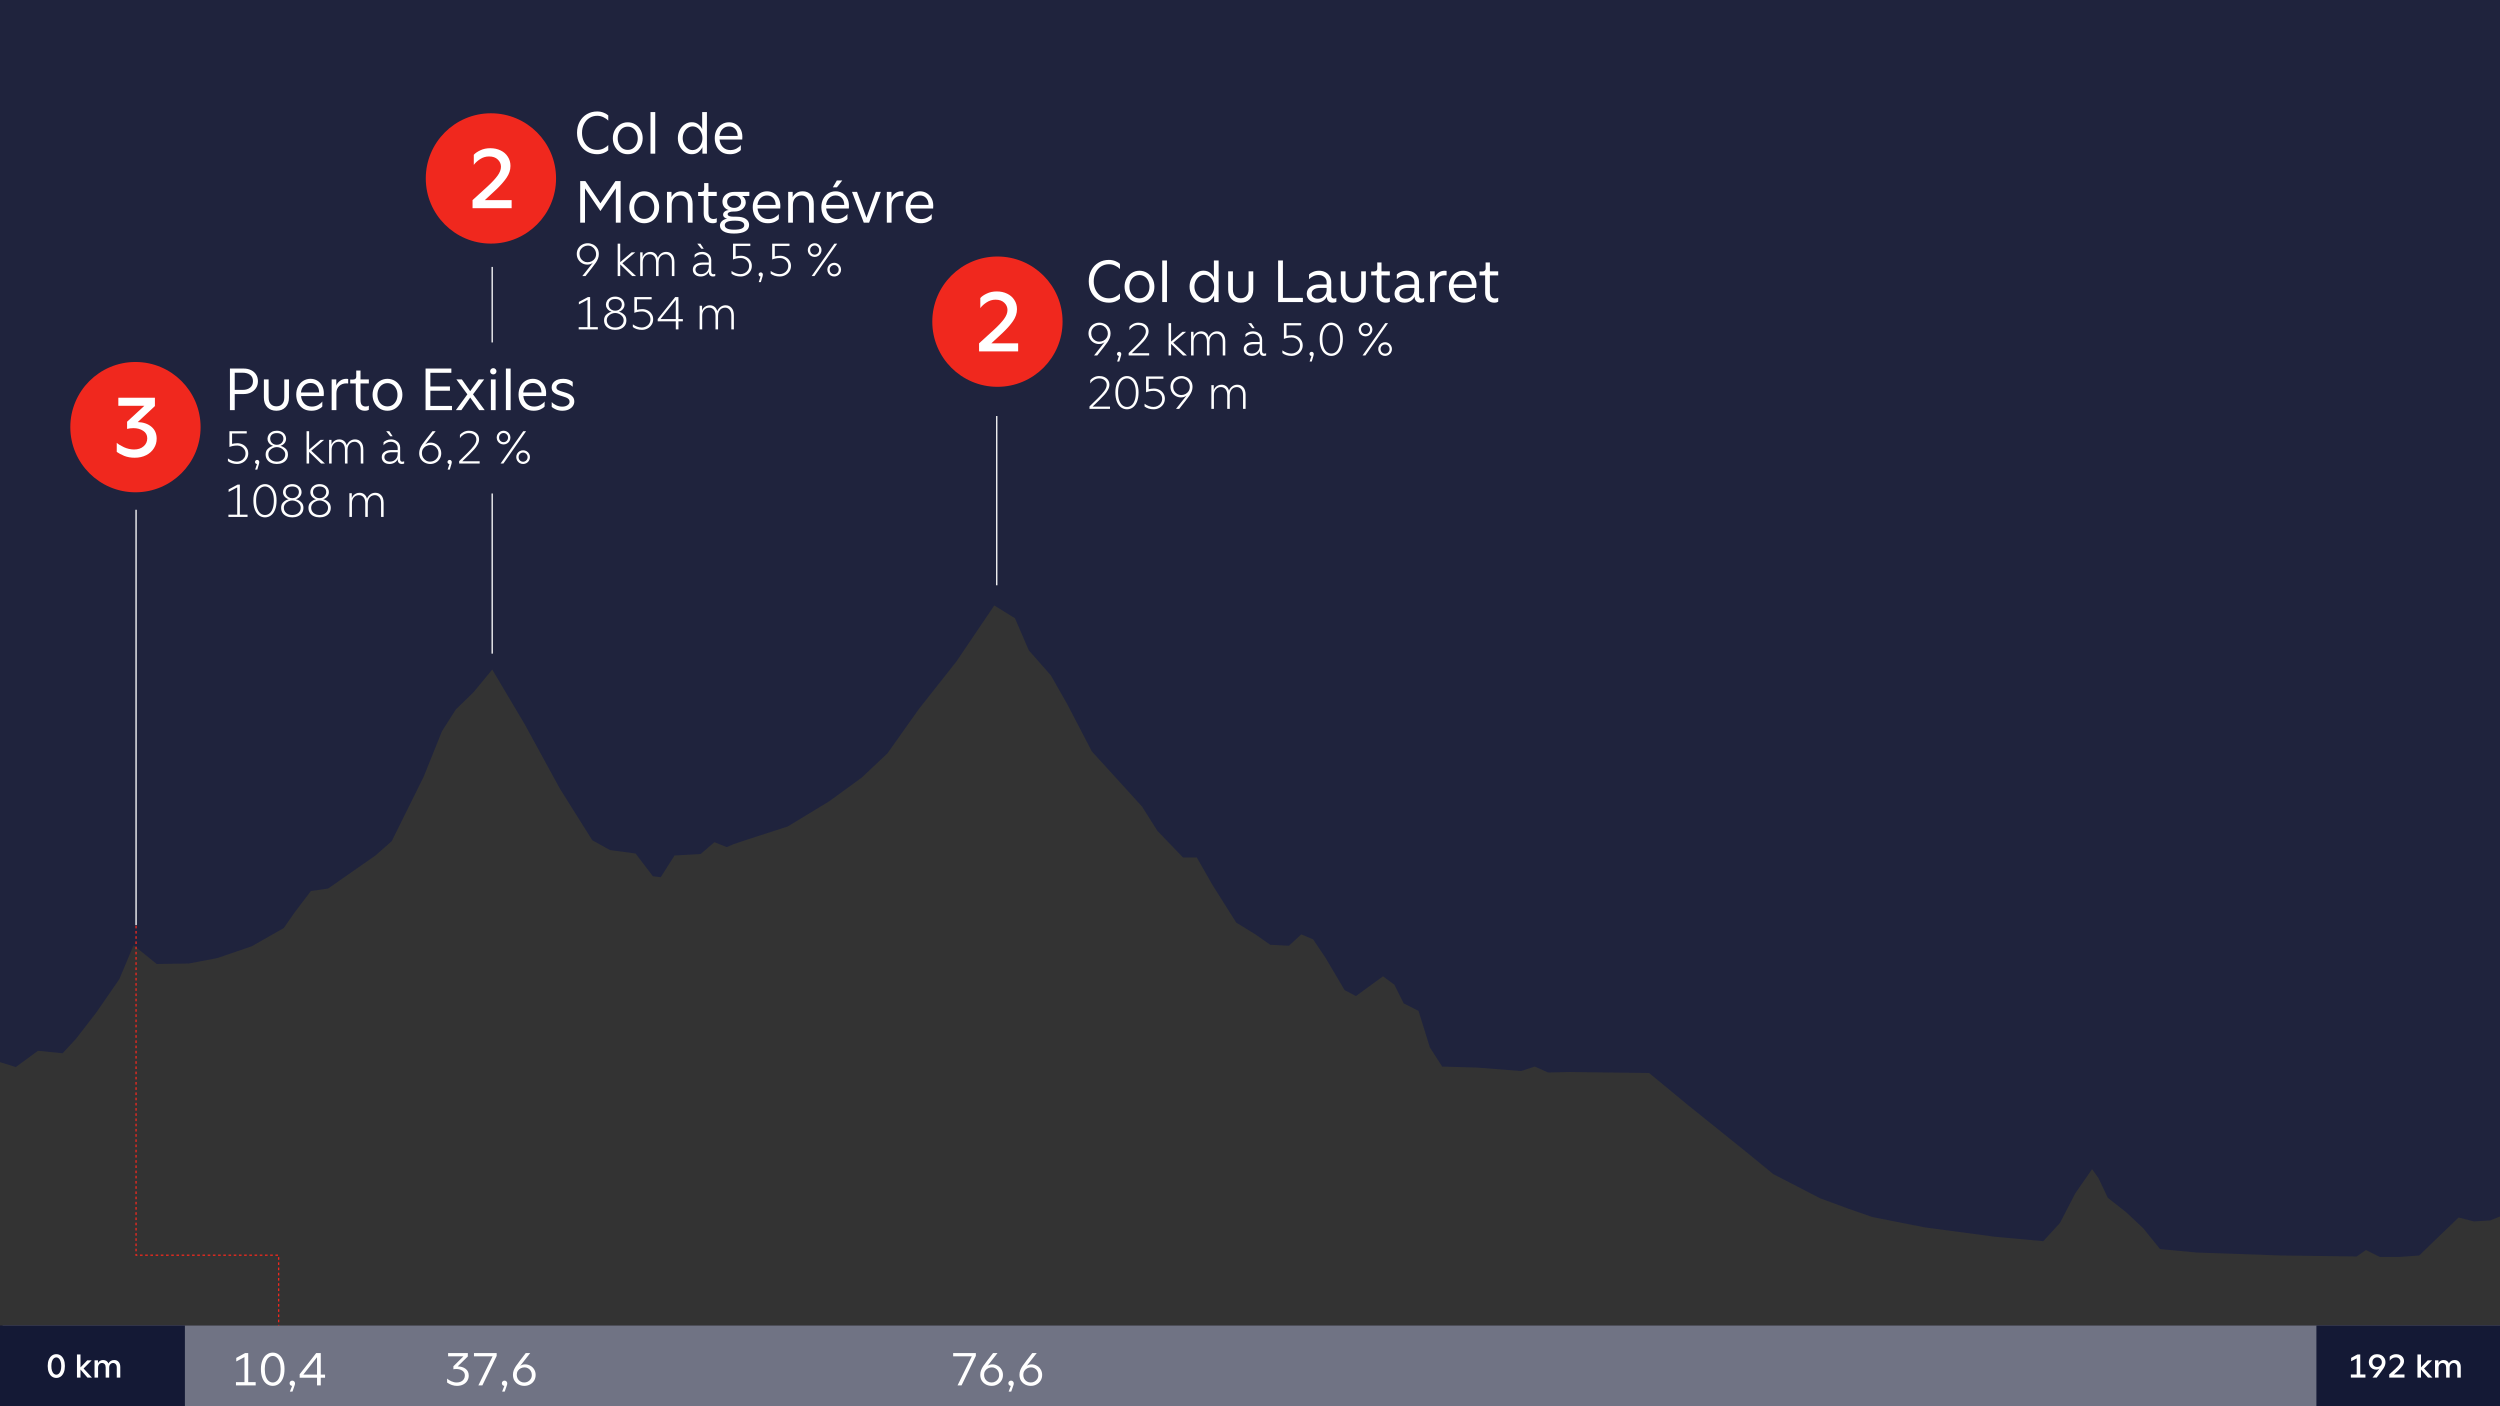 <svg width="1920" height="1080" viewBox="0 0 1920 1080" fill="none" xmlns="http://www.w3.org/2000/svg">
<rect x="0" y="0" width="1920" height="1080" fill="#333333" stroke="none"/>
<rect x="2" y="1018" width="1918" height="62" fill="#707384"/>
<rect y="1018" width="142" height="62" fill="#141935"/>
<rect x="1779" y="1018" width="141" height="62" fill="#141935"/>
<path d="M43.24 1058.25C41.973 1058.25 40.84 1057.89 39.84 1057.18C38.84 1056.46 38.056 1055.41 37.49 1054.02C36.923 1052.64 36.64 1050.99 36.64 1049.07C36.64 1047.19 36.923 1045.57 37.49 1044.2C38.073 1042.82 38.865 1041.77 39.865 1041.07C40.865 1040.36 41.99 1040 43.24 1040C44.506 1040 45.64 1040.36 46.64 1041.07C47.64 1041.79 48.423 1042.83 48.99 1044.2C49.556 1045.57 49.84 1047.19 49.84 1049.07C49.84 1050.99 49.556 1052.64 48.99 1054.02C48.423 1055.41 47.64 1056.46 46.64 1057.18C45.656 1057.89 44.523 1058.25 43.24 1058.25ZM39.44 1049.07C39.44 1050.49 39.606 1051.71 39.94 1052.72C40.273 1053.72 40.723 1054.48 41.29 1055C41.873 1055.52 42.523 1055.77 43.24 1055.77C43.956 1055.77 44.598 1055.52 45.165 1055C45.748 1054.48 46.206 1053.72 46.54 1052.72C46.873 1051.71 47.04 1050.49 47.04 1049.07C47.04 1047.67 46.865 1046.48 46.515 1045.5C46.181 1044.5 45.723 1043.75 45.14 1043.25C44.573 1042.73 43.94 1042.47 43.24 1042.47C42.54 1042.47 41.898 1042.72 41.315 1043.22C40.748 1043.72 40.29 1044.47 39.94 1045.47C39.606 1046.46 39.44 1047.66 39.44 1049.07ZM59.102 1040.25H61.827V1050.15L66.977 1044.75H70.402L64.202 1051.02L70.652 1058H67.177L61.827 1051.82V1058H59.102V1040.25ZM72.603 1044.75H75.228V1047.02C75.345 1046.64 75.578 1046.26 75.928 1045.87C76.278 1045.49 76.736 1045.17 77.303 1044.9C77.87 1044.63 78.511 1044.5 79.228 1044.5C80.228 1044.5 81.078 1044.74 81.778 1045.22C82.495 1045.69 82.995 1046.34 83.278 1047.17C83.645 1046.39 84.203 1045.75 84.953 1045.25C85.72 1044.75 86.653 1044.5 87.753 1044.5C89.12 1044.5 90.228 1044.97 91.078 1045.92C91.945 1046.86 92.378 1048.18 92.378 1049.9V1058H89.678V1050.25C89.678 1049.12 89.403 1048.26 88.853 1047.67C88.32 1047.07 87.653 1046.77 86.853 1046.77C86.003 1046.77 85.286 1047.1 84.703 1047.75C84.136 1048.38 83.853 1049.25 83.853 1050.35V1058H81.153V1050.25C81.153 1049.08 80.895 1048.22 80.378 1047.65C79.861 1047.07 79.178 1046.77 78.328 1046.77C77.461 1046.77 76.745 1047.11 76.178 1047.77C75.611 1048.44 75.328 1049.3 75.328 1050.35V1058H72.603V1044.75Z" fill="white"/>
<path d="M1805.45 1055.57H1809.95V1043.25L1805.67 1045.45V1042.85L1810.47 1040.25H1812.67V1055.57H1816.65V1058H1805.45V1055.57ZM1827.31 1051.25C1826.68 1051.68 1825.92 1051.9 1825.04 1051.9C1823.97 1051.9 1823 1051.67 1822.11 1051.2C1821.23 1050.72 1820.53 1050.04 1820.01 1049.17C1819.5 1048.29 1819.24 1047.28 1819.24 1046.15C1819.24 1045.03 1819.51 1044.01 1820.04 1043.07C1820.59 1042.12 1821.35 1041.37 1822.31 1040.82C1823.28 1040.27 1824.38 1040 1825.61 1040C1826.8 1040 1827.87 1040.26 1828.84 1040.77C1829.82 1041.27 1830.6 1042 1831.16 1042.95C1831.75 1043.9 1832.04 1044.99 1832.04 1046.22C1832.04 1047.11 1831.9 1047.93 1831.61 1048.7C1831.35 1049.47 1830.96 1050.23 1830.46 1051C1829.96 1051.77 1829.23 1052.8 1828.26 1054.1L1825.34 1058H1822.09L1827.31 1051.25ZM1822.01 1046.15C1822.01 1046.88 1822.18 1047.53 1822.51 1048.1C1822.85 1048.67 1823.28 1049.1 1823.81 1049.4C1824.36 1049.7 1824.94 1049.85 1825.54 1049.85C1826.19 1049.85 1826.8 1049.71 1827.36 1049.42C1827.93 1049.12 1828.39 1048.7 1828.74 1048.15C1829.09 1047.6 1829.26 1046.94 1829.26 1046.17C1829.26 1045.49 1829.11 1044.87 1828.79 1044.3C1828.49 1043.73 1828.06 1043.28 1827.51 1042.95C1826.98 1042.62 1826.36 1042.45 1825.66 1042.45C1825.06 1042.45 1824.48 1042.59 1823.91 1042.87C1823.35 1043.16 1822.89 1043.58 1822.54 1044.15C1822.19 1044.7 1822.01 1045.37 1822.01 1046.15ZM1834.93 1055.57L1839.48 1051.42C1840.76 1050.24 1841.75 1049.18 1842.43 1048.25C1843.11 1047.32 1843.45 1046.42 1843.45 1045.57C1843.45 1044.72 1843.14 1044 1842.5 1043.4C1841.87 1042.78 1841 1042.47 1839.88 1042.47C1838.91 1042.47 1838.02 1042.74 1837.2 1043.27C1836.4 1043.79 1835.77 1044.37 1835.3 1045V1041.97C1835.75 1041.47 1836.41 1041.02 1837.28 1040.62C1838.15 1040.21 1839.14 1040 1840.25 1040C1841.4 1040 1842.44 1040.22 1843.35 1040.67C1844.27 1041.11 1844.99 1041.73 1845.5 1042.55C1846.04 1043.35 1846.3 1044.27 1846.3 1045.32C1846.3 1046.54 1845.91 1047.72 1845.13 1048.87C1844.35 1050.01 1843.31 1051.18 1842.03 1052.4L1838.6 1055.57H1846.65V1058H1834.93V1055.57ZM1856.59 1040.25H1859.32V1050.15L1864.47 1044.75H1867.89L1861.69 1051.02L1868.14 1058H1864.67L1859.32 1051.82V1058H1856.59V1040.25ZM1870.09 1044.75H1872.72V1047.02C1872.83 1046.64 1873.07 1046.26 1873.42 1045.87C1873.77 1045.49 1874.23 1045.17 1874.79 1044.9C1875.36 1044.63 1876 1044.5 1876.72 1044.5C1877.72 1044.5 1878.57 1044.74 1879.27 1045.22C1879.98 1045.69 1880.48 1046.34 1880.77 1047.17C1881.13 1046.39 1881.69 1045.75 1882.44 1045.25C1883.21 1044.75 1884.14 1044.5 1885.24 1044.5C1886.61 1044.5 1887.72 1044.97 1888.57 1045.92C1889.43 1046.86 1889.87 1048.18 1889.87 1049.9V1058H1887.17V1050.25C1887.17 1049.12 1886.89 1048.26 1886.34 1047.67C1885.81 1047.07 1885.14 1046.77 1884.34 1046.77C1883.49 1046.77 1882.78 1047.1 1882.19 1047.75C1881.63 1048.38 1881.34 1049.25 1881.34 1050.35V1058H1878.64V1050.25C1878.64 1049.08 1878.38 1048.22 1877.87 1047.65C1877.35 1047.07 1876.67 1046.77 1875.82 1046.77C1874.95 1046.77 1874.23 1047.11 1873.67 1047.77C1873.1 1048.44 1872.82 1049.3 1872.82 1050.35V1058H1870.09V1044.75Z" fill="white"/>
<path d="M181.213 1061.48H187.758V1042.26L181.458 1045.59V1042.86L188.283 1039.15H190.628V1061.48H196.368V1064H181.213V1061.48ZM209.479 1064.35C207.752 1064.35 206.201 1063.86 204.824 1062.88C203.447 1061.9 202.362 1060.44 201.569 1058.5C200.776 1056.54 200.379 1054.19 200.379 1051.43C200.379 1048.75 200.787 1046.46 201.604 1044.57C202.421 1042.66 203.517 1041.23 204.894 1040.27C206.271 1039.29 207.799 1038.8 209.479 1038.8C211.159 1038.8 212.676 1039.29 214.029 1040.27C215.406 1041.23 216.491 1042.66 217.284 1044.57C218.101 1046.46 218.509 1048.75 218.509 1051.43C218.509 1054.19 218.112 1056.53 217.319 1058.47C216.526 1060.41 215.441 1061.88 214.064 1062.88C212.711 1063.86 211.182 1064.35 209.479 1064.35ZM203.354 1051.43C203.354 1053.67 203.622 1055.58 204.159 1057.14C204.696 1058.68 205.431 1059.83 206.364 1060.6C207.297 1061.37 208.336 1061.76 209.479 1061.76C210.622 1061.76 211.649 1061.37 212.559 1060.6C213.492 1059.83 214.227 1058.68 214.764 1057.14C215.301 1055.58 215.569 1053.67 215.569 1051.43C215.569 1049.26 215.289 1047.42 214.729 1045.9C214.169 1044.39 213.422 1043.26 212.489 1042.51C211.579 1041.76 210.576 1041.39 209.479 1041.39C208.382 1041.39 207.367 1041.76 206.434 1042.51C205.501 1043.23 204.754 1044.35 204.194 1045.87C203.634 1047.36 203.354 1049.22 203.354 1051.43ZM224.34 1064.35C223.874 1064.35 223.43 1064.16 223.01 1063.79C222.614 1063.42 222.415 1062.93 222.415 1062.32C222.415 1061.76 222.614 1061.29 223.01 1060.92C223.407 1060.52 223.909 1060.32 224.515 1060.32C225.075 1060.32 225.554 1060.52 225.95 1060.92C226.37 1061.32 226.58 1061.83 226.58 1062.46C226.58 1062.79 226.534 1063.12 226.44 1063.47C226.347 1063.82 226.23 1064.16 226.09 1064.49C225.974 1064.84 225.892 1065.09 225.845 1065.23L224.62 1068.76H222.625L224.34 1064.35ZM243.476 1058.12H230.141V1055.42L242.846 1039.15H246.346V1055.7H249.636V1058.12H246.346V1064H243.476V1058.12ZM243.476 1055.7V1042.33L232.941 1055.7H243.476Z" fill="white"/>
<path d="M350.898 1064.35C348.331 1064.35 345.823 1063.5 343.373 1061.79V1058.78C344.143 1059.48 345.216 1060.16 346.593 1060.81C347.993 1061.44 349.381 1061.76 350.758 1061.76C351.994 1061.76 353.091 1061.53 354.048 1061.06C355.004 1060.59 355.739 1059.95 356.253 1059.13C356.766 1058.29 357.023 1057.37 357.023 1056.37C357.023 1054.76 356.381 1053.53 355.098 1052.69C353.814 1051.83 352.263 1051.4 350.443 1051.4C349.579 1051.4 348.833 1051.47 348.203 1051.61V1049.3L355.903 1041.67H344.143V1039.15H359.298V1041.74L351.493 1049.4C353.989 1049.43 356.031 1050.06 357.618 1051.29C359.204 1052.51 359.998 1054.23 359.998 1056.47C359.998 1057.87 359.636 1059.18 358.913 1060.39C358.213 1061.58 357.174 1062.54 355.798 1063.26C354.421 1063.99 352.788 1064.35 350.898 1064.35ZM378.324 1041.67H364.009V1039.15H381.439V1041.32L370.449 1064H367.369L378.324 1041.67ZM387.34 1064.35C386.874 1064.35 386.43 1064.16 386.01 1063.79C385.614 1063.42 385.415 1062.93 385.415 1062.32C385.415 1061.76 385.614 1061.29 386.01 1060.92C386.407 1060.52 386.909 1060.32 387.515 1060.32C388.075 1060.32 388.554 1060.52 388.95 1060.92C389.37 1061.32 389.58 1061.83 389.58 1062.46C389.58 1062.79 389.534 1063.12 389.44 1063.47C389.347 1063.82 389.23 1064.16 389.09 1064.49C388.974 1064.84 388.892 1065.09 388.845 1065.23L387.62 1068.76H385.625L387.34 1064.35ZM402.696 1064.35C401.179 1064.35 399.756 1064.02 398.426 1063.37C397.096 1062.69 396.011 1061.71 395.171 1060.43C394.354 1059.15 393.946 1057.62 393.946 1055.84C393.946 1054.63 394.144 1053.49 394.541 1052.41C394.961 1051.32 395.521 1050.24 396.221 1049.19C396.944 1048.12 397.994 1046.69 399.371 1044.89L403.781 1039.15H407.211L399.511 1049.02C400.584 1048.23 401.844 1047.83 403.291 1047.83C404.738 1047.83 406.079 1048.18 407.316 1048.88C408.553 1049.56 409.533 1050.51 410.256 1051.75C411.003 1052.96 411.376 1054.36 411.376 1055.95C411.376 1057.56 410.991 1059.01 410.221 1060.29C409.451 1061.55 408.401 1062.54 407.071 1063.26C405.741 1063.99 404.283 1064.35 402.696 1064.35ZM396.886 1055.88C396.886 1056.93 397.119 1057.91 397.586 1058.82C398.076 1059.71 398.753 1060.42 399.616 1060.95C400.479 1061.49 401.471 1061.76 402.591 1061.76C403.571 1061.76 404.504 1061.54 405.391 1061.09C406.278 1060.63 407.001 1059.96 407.561 1059.1C408.144 1058.21 408.436 1057.16 408.436 1055.95C408.436 1054.81 408.168 1053.79 407.631 1052.9C407.118 1052.02 406.429 1051.34 405.566 1050.87C404.726 1050.38 403.839 1050.14 402.906 1050.14C401.856 1050.14 400.864 1050.37 399.931 1050.84C399.021 1051.28 398.286 1051.94 397.726 1052.8C397.166 1053.66 396.886 1054.69 396.886 1055.88Z" fill="white"/>
<path d="M746.338 1041.67H732.023V1039.15H749.453V1041.32L738.463 1064H735.383L746.338 1041.67ZM761.584 1064.35C760.067 1064.35 758.644 1064.02 757.314 1063.37C755.984 1062.69 754.899 1061.71 754.059 1060.43C753.242 1059.15 752.834 1057.62 752.834 1055.84C752.834 1054.63 753.032 1053.49 753.429 1052.41C753.849 1051.32 754.409 1050.24 755.109 1049.19C755.832 1048.12 756.882 1046.69 758.259 1044.89L762.669 1039.15H766.099L758.399 1049.02C759.472 1048.23 760.732 1047.83 762.179 1047.83C763.626 1047.83 764.967 1048.18 766.204 1048.88C767.441 1049.56 768.421 1050.51 769.144 1051.75C769.891 1052.96 770.264 1054.36 770.264 1055.95C770.264 1057.56 769.879 1059.01 769.109 1060.29C768.339 1061.55 767.289 1062.54 765.959 1063.26C764.629 1063.99 763.171 1064.35 761.584 1064.35ZM755.774 1055.88C755.774 1056.93 756.007 1057.91 756.474 1058.82C756.964 1059.71 757.641 1060.42 758.504 1060.95C759.367 1061.49 760.359 1061.76 761.479 1061.76C762.459 1061.76 763.392 1061.54 764.279 1061.09C765.166 1060.63 765.889 1059.96 766.449 1059.1C767.032 1058.21 767.324 1057.16 767.324 1055.95C767.324 1054.81 767.056 1053.79 766.519 1052.9C766.006 1052.02 765.317 1051.34 764.454 1050.87C763.614 1050.38 762.727 1050.14 761.794 1050.14C760.744 1050.14 759.752 1050.37 758.819 1050.84C757.909 1051.28 757.174 1051.94 756.614 1052.8C756.054 1053.66 755.774 1054.69 755.774 1055.88ZM776.34 1064.35C775.874 1064.35 775.43 1064.16 775.01 1063.79C774.614 1063.42 774.415 1062.93 774.415 1062.32C774.415 1061.76 774.614 1061.29 775.01 1060.92C775.407 1060.52 775.909 1060.32 776.515 1060.32C777.075 1060.32 777.554 1060.52 777.95 1060.92C778.37 1061.32 778.58 1061.83 778.58 1062.46C778.58 1062.79 778.534 1063.12 778.44 1063.47C778.347 1063.82 778.23 1064.16 778.09 1064.49C777.974 1064.84 777.892 1065.09 777.845 1065.23L776.62 1068.76H774.625L776.34 1064.35ZM791.696 1064.35C790.179 1064.35 788.756 1064.02 787.426 1063.37C786.096 1062.69 785.011 1061.71 784.171 1060.43C783.354 1059.15 782.946 1057.62 782.946 1055.84C782.946 1054.63 783.144 1053.49 783.541 1052.41C783.961 1051.32 784.521 1050.24 785.221 1049.19C785.944 1048.12 786.994 1046.69 788.371 1044.89L792.781 1039.15H796.211L788.511 1049.02C789.584 1048.23 790.844 1047.83 792.291 1047.83C793.738 1047.83 795.079 1048.18 796.316 1048.88C797.553 1049.56 798.533 1050.51 799.256 1051.75C800.003 1052.96 800.376 1054.36 800.376 1055.95C800.376 1057.56 799.991 1059.01 799.221 1060.29C798.451 1061.55 797.401 1062.54 796.071 1063.26C794.741 1063.99 793.283 1064.35 791.696 1064.35ZM785.886 1055.88C785.886 1056.93 786.119 1057.91 786.586 1058.82C787.076 1059.71 787.753 1060.42 788.616 1060.95C789.479 1061.49 790.471 1061.76 791.591 1061.76C792.571 1061.76 793.504 1061.54 794.391 1061.09C795.278 1060.63 796.001 1059.96 796.561 1059.1C797.144 1058.21 797.436 1057.16 797.436 1055.95C797.436 1054.81 797.168 1053.79 796.631 1052.9C796.118 1052.02 795.429 1051.34 794.566 1050.87C793.726 1050.38 792.839 1050.14 791.906 1050.14C790.856 1050.14 789.864 1050.37 788.931 1050.84C788.021 1051.28 787.286 1051.94 786.726 1052.8C786.166 1053.66 785.886 1054.69 785.886 1055.88Z" fill="white"/>
<path d="M0 1018H1920V1018.08H0V1018ZM1920 934.281L1912.44 937.31L1899.95 938.066L1888.22 935.038L1869.29 953.228L1857.95 964.214L1842.8 965.338H1827.68L1817.07 960.039L1809.9 964.971L1751.6 964.214L1686.92 961.943L1658.92 959.282L1646.04 943.364L1633.18 931.254L1618.79 919.9L1611.6 904.739L1606.7 897.927L1593.82 916.482L1582.08 939.213L1569.23 953.228L1531.77 949.81L1478.03 942.607L1437.93 934.672L1419.37 928.227L1397.81 920.268L1361.86 901.712L1341.05 884.67L1323.64 870.655L1296.78 849.072L1266.51 824.071L1205.58 823.314L1188.95 823.682L1178.73 819.141L1168.12 822.558L1134.46 819.897L1107.58 819.141L1098.12 804.369L1089.41 776.341L1078.07 770.652L1070.87 756.271L1062.16 749.826L1051.21 757.785L1041.36 764.964L1032.65 760.423L1017.89 735.422L1008.43 721.407L999.355 717.623L989.892 726.339L975.524 725.582L964.159 717.623L949.402 708.54L931.254 679.755L919.133 658.538H908.546L888.863 638.079L877.131 619.523L850.643 590.371L838.544 577.114L820.006 541.493L807.128 518.786L790.104 499.45L779.517 474.84L763.614 465L734.49 508.075L705.71 544.521L681.513 578.628L661.83 597.184L636.854 615.372L605.071 634.685L574.802 644.524L563.437 648.309L558.143 650.579L548.68 646.795L538.093 655.878L518.043 657.024L507.434 673.699L501.385 672.942L488.141 655.511L468.457 652.851L454.846 645.281L429.869 605.509L402.991 556.265L378.038 514.222L363.647 531.653L350.037 544.911L339.428 561.586L325.427 596.427L300.84 646.038L288.352 657.024L252.01 682.393L238.766 684.296L226.667 700.214L217.959 712.715L193.373 726.729L166.884 735.812L144.932 739.986L120.345 740.354L102.563 725.972L91.588 752.097L73.783 777.854L58.27 797.924L48.074 808.91L29.146 807.007L12.122 819.507L0 815.723V0H1920V934.281Z" fill="#1F233D"/>
<ellipse cx="104.027" cy="328.041" rx="50.027" ry="50.041" fill="#F0281E"/>
<path d="M103.423 351.539C100.479 351.539 97.812 351.07 95.423 350.131C93.076 349.15 91.156 348.126 89.663 347.059V340.083C90.815 341.15 92.671 342.281 95.231 343.475C97.791 344.627 100.372 345.203 102.975 345.203C106.004 345.203 108.436 344.393 110.271 342.771C112.148 341.15 113.087 339.102 113.087 336.627C113.087 334.11 112.042 332.19 109.951 330.867C107.903 329.502 105.428 328.819 102.527 328.819C100.778 328.819 99.135 329.011 97.599 329.395V323.891L110.847 311.667H90.879V305.459H118.975V311.859L105.791 324.147C110.186 324.318 113.706 325.534 116.351 327.795C118.996 330.057 120.319 333.107 120.319 336.947C120.319 339.593 119.615 342.025 118.207 344.243C116.842 346.462 114.879 348.233 112.319 349.555C109.759 350.878 106.794 351.539 103.423 351.539Z" fill="white"/>
<ellipse cx="377.027" cy="137.041" rx="50.027" ry="50.041" fill="#F0281E"/>
<path d="M362.919 153.691L374.567 143.067C377.852 140.038 380.37 137.329 382.119 134.939C383.868 132.55 384.743 130.267 384.743 128.091C384.743 125.915 383.932 124.059 382.311 122.523C380.69 120.945 378.45 120.155 375.591 120.155C373.116 120.155 370.834 120.838 368.743 122.203C366.695 123.526 365.074 124.998 363.879 126.619V118.875C365.031 117.595 366.716 116.443 368.935 115.419C371.154 114.353 373.692 113.819 376.551 113.819C379.495 113.819 382.14 114.395 384.487 115.547C386.834 116.657 388.668 118.257 389.991 120.347C391.356 122.395 392.039 124.763 392.039 127.451C392.039 130.566 391.036 133.595 389.031 136.539C387.026 139.441 384.38 142.449 381.095 145.563L372.327 153.691H392.935V159.899H362.919V153.691Z" fill="white"/>
<ellipse cx="766.027" cy="247.041" rx="50.027" ry="50.041" fill="#F0281E"/>
<path d="M751.919 263.691L763.567 253.067C766.852 250.038 769.37 247.329 771.119 244.939C772.868 242.55 773.743 240.267 773.743 238.091C773.743 235.915 772.932 234.059 771.311 232.523C769.69 230.945 767.45 230.155 764.591 230.155C762.116 230.155 759.834 230.838 757.743 232.203C755.695 233.526 754.074 234.998 752.879 236.619V228.875C754.031 227.595 755.716 226.443 757.935 225.419C760.154 224.353 762.692 223.819 765.551 223.819C768.495 223.819 771.14 224.395 773.487 225.547C775.834 226.657 777.668 228.257 778.991 230.347C780.356 232.395 781.039 234.763 781.039 237.451C781.039 240.566 780.036 243.595 778.031 246.539C776.026 249.441 773.38 252.449 770.095 255.563L761.327 263.691H781.935V269.899H751.919V263.691Z" fill="white"/>
<path d="M176.59 283.05H187.21C189.25 283.05 191.095 283.44 192.745 284.22C194.425 285 195.73 286.14 196.66 287.64C197.62 289.11 198.1 290.835 198.1 292.815C198.1 294.795 197.605 296.535 196.615 298.035C195.655 299.505 194.35 300.645 192.7 301.455C191.08 302.235 189.28 302.625 187.3 302.625H180.28V315H176.59V283.05ZM186.445 299.43C188.785 299.43 190.675 298.845 192.115 297.675C193.555 296.505 194.275 294.855 194.275 292.725C194.275 290.625 193.555 289.02 192.115 287.91C190.675 286.8 188.71 286.245 186.22 286.245H180.28V299.43H186.445ZM212.296 315.45C209.386 315.45 207.046 314.55 205.276 312.75C203.536 310.92 202.666 308.46 202.666 305.37V291.375H206.311V305.37C206.311 307.5 206.851 309.15 207.931 310.32C209.041 311.49 210.496 312.075 212.296 312.075C214.126 312.075 215.581 311.49 216.661 310.32C217.771 309.15 218.326 307.5 218.326 305.37V291.375H221.926V305.37C221.926 308.46 221.041 310.92 219.271 312.75C217.531 314.55 215.206 315.45 212.296 315.45ZM239.119 315.45C236.719 315.45 234.634 314.91 232.864 313.83C231.124 312.72 229.789 311.235 228.859 309.375C227.959 307.485 227.509 305.385 227.509 303.075C227.509 300.735 227.974 298.65 228.904 296.82C229.864 294.96 231.184 293.52 232.864 292.5C234.544 291.45 236.419 290.925 238.489 290.925C240.349 290.925 242.044 291.375 243.574 292.275C245.134 293.175 246.379 294.465 247.309 296.145C248.239 297.825 248.704 299.805 248.704 302.085C248.704 302.685 248.674 303.375 248.614 304.155H231.199C231.439 306.555 232.294 308.505 233.764 310.005C235.234 311.505 237.154 312.255 239.524 312.255C241.294 312.255 242.899 311.85 244.339 311.04C245.779 310.23 246.844 309.33 247.534 308.34V312.21C246.874 313.02 245.779 313.77 244.249 314.46C242.749 315.12 241.039 315.45 239.119 315.45ZM245.104 301.41C245.074 299.13 244.444 297.345 243.214 296.055C242.014 294.765 240.439 294.12 238.489 294.12C236.539 294.12 234.889 294.78 233.539 296.1C232.189 297.42 231.379 299.19 231.109 301.41H245.104ZM254.709 291.375H258.264V296.145C258.774 294.765 259.719 293.55 261.099 292.5C262.479 291.45 264.114 290.925 266.004 290.925C266.454 290.925 266.919 290.97 267.399 291.06V294.525C266.859 294.465 266.394 294.435 266.004 294.435C263.814 294.435 261.984 295.11 260.514 296.46C259.074 297.81 258.354 299.625 258.354 301.905V315H254.709V291.375ZM280.163 315.45C278.153 315.45 276.488 314.79 275.168 313.47C273.878 312.15 273.233 310.305 273.233 307.935V294.525H268.958V291.465H271.118C272.768 291.465 273.593 290.76 273.593 289.35V284.58H276.878V291.375H283.268V294.525H276.878V307.26C276.878 309 277.223 310.26 277.913 311.04C278.633 311.82 279.593 312.21 280.793 312.21C281.363 312.21 281.873 312.15 282.323 312.03C282.773 311.88 283.088 311.715 283.268 311.535V314.73C283.028 314.91 282.638 315.075 282.098 315.225C281.558 315.375 280.913 315.45 280.163 315.45ZM297.562 315.45C295.462 315.45 293.542 314.925 291.802 313.875C290.062 312.795 288.682 311.325 287.662 309.465C286.642 307.575 286.132 305.49 286.132 303.21C286.132 300.9 286.627 298.815 287.617 296.955C288.637 295.065 290.017 293.595 291.757 292.545C293.527 291.465 295.462 290.925 297.562 290.925C299.692 290.925 301.627 291.465 303.367 292.545C305.107 293.595 306.487 295.065 307.507 296.955C308.527 298.815 309.037 300.9 309.037 303.21C309.037 305.49 308.527 307.575 307.507 309.465C306.487 311.325 305.107 312.795 303.367 313.875C301.627 314.925 299.692 315.45 297.562 315.45ZM289.867 303.21C289.867 304.92 290.197 306.45 290.857 307.8C291.517 309.15 292.432 310.215 293.602 310.995C294.772 311.745 296.092 312.12 297.562 312.12C299.032 312.12 300.352 311.745 301.522 310.995C302.692 310.215 303.607 309.15 304.267 307.8C304.927 306.45 305.257 304.92 305.257 303.21C305.257 301.5 304.927 299.97 304.267 298.62C303.607 297.24 302.692 296.175 301.522 295.425C300.352 294.645 299.032 294.255 297.562 294.255C296.092 294.255 294.772 294.645 293.602 295.425C292.432 296.175 291.517 297.24 290.857 298.62C290.197 299.97 289.867 301.5 289.867 303.21ZM326.839 283.05H346.639V286.29H330.529V296.82H345.559V300.06H330.529V311.76H347.134V315H326.839V283.05ZM358.951 302.85L350.491 291.375H354.721L361.111 300.42L367.636 291.375H371.866L363.271 302.85L372.271 315H368.041L361.111 305.325L354.316 315H350.086L358.951 302.85ZM377.009 291.375H380.654V315H377.009V291.375ZM378.854 287.55C378.164 287.55 377.579 287.325 377.099 286.875C376.649 286.425 376.424 285.855 376.424 285.165C376.424 284.475 376.649 283.905 377.099 283.455C377.579 282.975 378.164 282.735 378.854 282.735C379.544 282.735 380.114 282.975 380.564 283.455C381.044 283.905 381.284 284.475 381.284 285.165C381.284 285.825 381.044 286.395 380.564 286.875C380.114 287.325 379.544 287.55 378.854 287.55ZM388.522 283.05H392.167V315H388.522V283.05ZM409.846 315.45C407.446 315.45 405.361 314.91 403.591 313.83C401.851 312.72 400.516 311.235 399.586 309.375C398.686 307.485 398.236 305.385 398.236 303.075C398.236 300.735 398.701 298.65 399.631 296.82C400.591 294.96 401.911 293.52 403.591 292.5C405.271 291.45 407.146 290.925 409.216 290.925C411.076 290.925 412.771 291.375 414.301 292.275C415.861 293.175 417.106 294.465 418.036 296.145C418.966 297.825 419.431 299.805 419.431 302.085C419.431 302.685 419.401 303.375 419.341 304.155H401.926C402.166 306.555 403.021 308.505 404.491 310.005C405.961 311.505 407.881 312.255 410.251 312.255C412.021 312.255 413.626 311.85 415.066 311.04C416.506 310.23 417.571 309.33 418.261 308.34V312.21C417.601 313.02 416.506 313.77 414.976 314.46C413.476 315.12 411.766 315.45 409.846 315.45ZM415.831 301.41C415.801 299.13 415.171 297.345 413.941 296.055C412.741 294.765 411.166 294.12 409.216 294.12C407.266 294.12 405.616 294.78 404.266 296.1C402.916 297.42 402.106 299.19 401.836 301.41H415.831ZM431.824 315.45C430.144 315.45 428.569 315.15 427.099 314.55C425.659 313.92 424.534 313.245 423.724 312.525V308.835C424.504 309.705 425.629 310.5 427.099 311.22C428.569 311.94 430.144 312.3 431.824 312.3C433.504 312.3 434.854 311.925 435.874 311.175C436.924 310.425 437.449 309.54 437.449 308.52C437.449 307.68 437.179 307.005 436.639 306.495C436.129 305.955 435.469 305.535 434.659 305.235C433.879 304.905 432.799 304.545 431.419 304.155C429.739 303.675 428.389 303.21 427.369 302.76C426.349 302.31 425.479 301.665 424.759 300.825C424.039 299.985 423.679 298.89 423.679 297.54C423.679 295.62 424.459 294.045 426.019 292.815C427.579 291.555 429.769 290.925 432.589 290.925C434.149 290.925 435.574 291.165 436.864 291.645C438.154 292.125 439.144 292.665 439.834 293.265V297.045C439.114 296.295 438.094 295.62 436.774 295.02C435.454 294.42 434.074 294.12 432.634 294.12C430.954 294.12 429.649 294.45 428.719 295.11C427.789 295.74 427.324 296.52 427.324 297.45C427.324 298.38 427.759 299.085 428.629 299.565C429.499 300.045 430.864 300.54 432.724 301.05C434.464 301.53 435.889 302.025 436.999 302.535C438.109 303.015 439.054 303.735 439.834 304.695C440.644 305.625 441.049 306.855 441.049 308.385C441.049 309.645 440.674 310.815 439.924 311.895C439.174 312.975 438.094 313.845 436.684 314.505C435.304 315.135 433.684 315.45 431.824 315.45ZM182.01 356.35C180.657 356.35 179.338 356.152 178.055 355.755C176.795 355.335 175.792 354.798 175.045 354.145V352.08C176.025 352.803 177.133 353.398 178.37 353.865C179.63 354.308 180.808 354.53 181.905 354.53C183.025 354.53 184.087 354.285 185.09 353.795C186.117 353.305 186.945 352.582 187.575 351.625C188.228 350.668 188.555 349.548 188.555 348.265C188.555 347.075 188.263 346.025 187.68 345.115C187.097 344.182 186.315 343.458 185.335 342.945C184.378 342.432 183.34 342.175 182.22 342.175C181.007 342.175 179.84 342.292 178.72 342.525C177.623 342.758 176.783 343.015 176.2 343.295V331.15H189.5V332.9H178.23V340.915C178.673 340.775 179.257 340.658 179.98 340.565C180.703 340.448 181.45 340.39 182.22 340.39C183.713 340.39 185.102 340.717 186.385 341.37C187.668 342 188.695 342.91 189.465 344.1C190.258 345.267 190.655 346.632 190.655 348.195C190.655 349.805 190.247 351.228 189.43 352.465C188.637 353.702 187.575 354.658 186.245 355.335C184.938 356.012 183.527 356.35 182.01 356.35ZM197.361 356.35C197.011 356.35 196.673 356.222 196.346 355.965C196.02 355.685 195.856 355.288 195.856 354.775C195.856 354.355 196.008 353.993 196.311 353.69C196.615 353.363 197.023 353.2 197.536 353.2C198.026 353.2 198.411 353.375 198.691 353.725C198.995 354.052 199.146 354.448 199.146 354.915C199.146 355.335 199.065 355.802 198.901 356.315C198.738 356.828 198.645 357.132 198.621 357.225L197.606 360.655H195.961L197.361 356.35ZM212.578 356.35C211.015 356.35 209.58 356.07 208.273 355.51C206.966 354.95 205.928 354.122 205.158 353.025C204.388 351.905 204.003 350.563 204.003 349C204.003 347.11 204.61 345.628 205.823 344.555C207.036 343.458 208.366 342.747 209.813 342.42C209.183 342.257 208.53 341.942 207.853 341.475C207.176 341.008 206.605 340.39 206.138 339.62C205.671 338.85 205.438 337.963 205.438 336.96C205.438 335.91 205.718 334.918 206.278 333.985C206.838 333.028 207.655 332.258 208.728 331.675C209.825 331.092 211.108 330.8 212.578 330.8C214.048 330.8 215.32 331.092 216.393 331.675C217.49 332.258 218.318 333.028 218.878 333.985C219.438 334.918 219.718 335.91 219.718 336.96C219.718 337.963 219.485 338.85 219.018 339.62C218.551 340.39 217.98 341.008 217.303 341.475C216.626 341.942 215.973 342.257 215.343 342.42C216.79 342.747 218.12 343.458 219.333 344.555C220.546 345.628 221.153 347.11 221.153 349C221.153 350.563 220.768 351.905 219.998 353.025C219.228 354.122 218.19 354.95 216.883 355.51C215.576 356.07 214.141 356.35 212.578 356.35ZM206.103 348.93C206.103 350.61 206.71 351.963 207.923 352.99C209.16 354.017 210.711 354.53 212.578 354.53C214.445 354.53 215.985 354.017 217.198 352.99C218.435 351.963 219.053 350.61 219.053 348.93C219.053 347.857 218.726 346.9 218.073 346.06C217.443 345.197 216.626 344.532 215.623 344.065C214.62 343.598 213.605 343.365 212.578 343.365C211.551 343.365 210.536 343.598 209.533 344.065C208.53 344.532 207.701 345.197 207.048 346.06C206.418 346.9 206.103 347.857 206.103 348.93ZM207.503 336.925C207.503 337.718 207.701 338.477 208.098 339.2C208.518 339.923 209.113 340.507 209.883 340.95C210.653 341.393 211.551 341.615 212.578 341.615C213.605 341.615 214.503 341.393 215.273 340.95C216.043 340.507 216.626 339.923 217.023 339.2C217.443 338.477 217.653 337.718 217.653 336.925C217.653 335.618 217.21 334.58 216.323 333.81C215.46 333.017 214.211 332.62 212.578 332.62C210.945 332.62 209.685 333.017 208.798 333.81C207.935 334.58 207.503 335.618 207.503 336.925ZM235.446 331.15H237.406V345.325L246.191 337.8H248.956L239.051 346.165L249.551 356H246.576L237.406 347.04V356H235.446V331.15ZM252.741 337.8H254.596V341.65C254.76 340.997 255.11 340.343 255.646 339.69C256.206 339.037 256.906 338.5 257.746 338.08C258.586 337.66 259.508 337.45 260.511 337.45C261.958 337.45 263.171 337.847 264.151 338.64C265.155 339.41 265.855 340.53 266.251 342C266.811 340.647 267.651 339.55 268.771 338.71C269.891 337.87 271.198 337.45 272.691 337.45C274.605 337.45 276.133 338.127 277.276 339.48C278.443 340.81 279.026 342.723 279.026 345.22V356H277.066V345.465C277.066 343.318 276.588 341.755 275.631 340.775C274.698 339.772 273.59 339.27 272.306 339.27C271.303 339.27 270.381 339.515 269.541 340.005C268.725 340.495 268.071 341.218 267.581 342.175C267.115 343.108 266.881 344.205 266.881 345.465V356H264.921V345.465C264.921 343.295 264.443 341.72 263.486 340.74C262.553 339.76 261.433 339.27 260.126 339.27C258.516 339.27 257.21 339.83 256.206 340.95C255.203 342.047 254.701 343.552 254.701 345.465V356H252.741V337.8ZM299.198 356.35C297.355 356.35 295.885 355.86 294.788 354.88C293.715 353.877 293.178 352.617 293.178 351.1C293.178 349.327 293.878 347.973 295.278 347.04C296.678 346.107 298.416 345.64 300.493 345.64H305.428V343.96C305.428 343.073 305.183 342.28 304.693 341.58C304.226 340.857 303.596 340.297 302.803 339.9C302.01 339.48 301.158 339.27 300.248 339.27C298.988 339.27 297.845 339.55 296.818 340.11C295.791 340.67 295.033 341.288 294.543 341.965V339.69C295.033 339.107 295.791 338.593 296.818 338.15C297.868 337.683 299.023 337.45 300.283 337.45C301.683 337.45 302.908 337.742 303.958 338.325C305.031 338.885 305.86 339.643 306.443 340.6C307.026 341.557 307.318 342.595 307.318 343.715V352.71C307.318 353.97 307.913 354.6 309.103 354.6C309.406 354.6 309.838 354.507 310.398 354.32V356C310.211 356.093 309.955 356.175 309.628 356.245C309.301 356.315 308.975 356.35 308.648 356.35C307.621 356.35 306.828 356.047 306.268 355.44C305.708 354.81 305.428 353.853 305.428 352.57C304.961 353.737 304.145 354.658 302.978 355.335C301.835 356.012 300.575 356.35 299.198 356.35ZM295.208 351.03C295.208 352.103 295.593 352.955 296.363 353.585C297.133 354.215 298.195 354.53 299.548 354.53C300.645 354.53 301.636 354.285 302.523 353.795C303.433 353.282 304.145 352.582 304.658 351.695C305.171 350.785 305.428 349.747 305.428 348.58V347.32H301.088C299.221 347.32 297.775 347.647 296.748 348.3C295.721 348.953 295.208 349.863 295.208 351.03ZM296.573 331.15H298.988L301.543 335.035H299.723L296.573 331.15ZM330.432 356.35C329.055 356.35 327.714 356.035 326.407 355.405C325.1 354.775 324.027 353.842 323.187 352.605C322.347 351.345 321.927 349.817 321.927 348.02C321.927 346.807 322.137 345.663 322.557 344.59C322.977 343.493 323.549 342.42 324.272 341.37C324.995 340.32 326.045 338.908 327.422 337.135L332.147 331.15H334.597L326.512 341.37C327.212 340.833 327.912 340.46 328.612 340.25C329.312 340.04 330.047 339.935 330.817 339.935C332.24 339.935 333.559 340.285 334.772 340.985C336.009 341.685 337 342.665 337.747 343.925C338.494 345.162 338.867 346.562 338.867 348.125C338.867 349.735 338.47 351.17 337.677 352.43C336.907 353.69 335.869 354.658 334.562 355.335C333.279 356.012 331.902 356.35 330.432 356.35ZM324.027 348.055C324.027 349.152 324.284 350.202 324.797 351.205C325.334 352.185 326.08 352.99 327.037 353.62C327.994 354.227 329.09 354.53 330.327 354.53C331.4 354.53 332.427 354.285 333.407 353.795C334.387 353.282 335.192 352.547 335.822 351.59C336.452 350.633 336.767 349.49 336.767 348.16C336.767 346.923 336.475 345.815 335.892 344.835C335.332 343.855 334.585 343.097 333.652 342.56C332.719 342.023 331.739 341.755 330.712 341.755C329.545 341.755 328.449 342.012 327.422 342.525C326.395 343.015 325.567 343.738 324.937 344.695C324.33 345.628 324.027 346.748 324.027 348.055ZM345.188 356.35C344.838 356.35 344.5 356.222 344.173 355.965C343.847 355.685 343.683 355.288 343.683 354.775C343.683 354.355 343.835 353.993 344.138 353.69C344.442 353.363 344.85 353.2 345.363 353.2C345.853 353.2 346.238 353.375 346.518 353.725C346.822 354.052 346.973 354.448 346.973 354.915C346.973 355.335 346.892 355.802 346.728 356.315C346.565 356.828 346.472 357.132 346.448 357.225L345.433 360.655H343.788L345.188 356.35ZM352.635 354.145L358.83 348.055C361.094 345.838 362.82 343.913 364.01 342.28C365.224 340.623 365.83 339.025 365.83 337.485C365.83 336.062 365.294 334.895 364.22 333.985C363.147 333.075 361.759 332.62 360.055 332.62C358.585 332.62 357.232 333.017 355.995 333.81C354.782 334.603 353.86 335.502 353.23 336.505V333.985C353.86 333.168 354.794 332.433 356.03 331.78C357.29 331.127 358.655 330.8 360.125 330.8C361.619 330.8 362.949 331.068 364.115 331.605C365.305 332.142 366.239 332.912 366.915 333.915C367.592 334.918 367.93 336.108 367.93 337.485C367.93 338.768 367.569 340.063 366.845 341.37C366.145 342.677 365.27 343.913 364.22 345.08C363.194 346.247 361.875 347.612 360.265 349.175L355.05 354.25H368.385V356H352.635V354.145ZM384.437 356L401.867 331.15H404.037L386.607 356H384.437ZM381.462 336.05C381.462 335.093 381.695 334.218 382.162 333.425C382.628 332.608 383.27 331.967 384.087 331.5C384.903 331.033 385.79 330.8 386.747 330.8C387.703 330.8 388.578 331.033 389.372 331.5C390.188 331.967 390.83 332.608 391.297 333.425C391.763 334.218 391.997 335.093 391.997 336.05C391.997 337.007 391.763 337.893 391.297 338.71C390.83 339.527 390.188 340.168 389.372 340.635C388.578 341.102 387.703 341.335 386.747 341.335C385.79 341.335 384.903 341.102 384.087 340.635C383.27 340.168 382.628 339.527 382.162 338.71C381.695 337.893 381.462 337.007 381.462 336.05ZM383.282 336.05C383.282 337.03 383.608 337.87 384.262 338.57C384.938 339.247 385.767 339.585 386.747 339.585C387.703 339.585 388.508 339.247 389.162 338.57C389.838 337.87 390.177 337.03 390.177 336.05C390.177 335.093 389.838 334.277 389.162 333.6C388.508 332.9 387.703 332.55 386.747 332.55C385.767 332.55 384.938 332.888 384.262 333.565C383.608 334.242 383.282 335.07 383.282 336.05ZM396.477 351.065C396.477 350.108 396.71 349.233 397.177 348.44C397.643 347.623 398.285 346.982 399.102 346.515C399.918 346.048 400.805 345.815 401.762 345.815C402.718 345.815 403.593 346.048 404.387 346.515C405.203 346.982 405.845 347.623 406.312 348.44C406.778 349.233 407.012 350.108 407.012 351.065C407.012 352.022 406.778 352.908 406.312 353.725C405.845 354.542 405.203 355.183 404.387 355.65C403.593 356.117 402.718 356.35 401.762 356.35C400.805 356.35 399.918 356.117 399.102 355.65C398.285 355.183 397.643 354.542 397.177 353.725C396.71 352.908 396.477 352.022 396.477 351.065ZM398.297 351.065C398.297 352.045 398.623 352.885 399.277 353.585C399.953 354.262 400.782 354.6 401.762 354.6C402.718 354.6 403.523 354.262 404.177 353.585C404.853 352.885 405.192 352.045 405.192 351.065C405.192 350.108 404.853 349.292 404.177 348.615C403.523 347.915 402.718 347.565 401.762 347.565C400.782 347.565 399.953 347.903 399.277 348.58C398.623 349.257 398.297 350.085 398.297 351.065ZM175.43 395.25H182.185V374.32L175.57 377.82V375.895L182.535 372.15H184.215V395.25H190.13V397H175.43V395.25ZM203.521 397.35C201.865 397.35 200.36 396.872 199.006 395.915C197.653 394.935 196.58 393.477 195.786 391.54C194.993 389.58 194.596 387.188 194.596 384.365C194.596 381.658 195.005 379.36 195.821 377.47C196.638 375.58 197.723 374.168 199.076 373.235C200.453 372.278 201.935 371.8 203.521 371.8C205.131 371.8 206.613 372.278 207.966 373.235C209.32 374.168 210.393 375.58 211.186 377.47C212.003 379.36 212.411 381.658 212.411 384.365C212.411 387.188 212.015 389.58 211.221 391.54C210.428 393.477 209.355 394.935 208.001 395.915C206.671 396.872 205.178 397.35 203.521 397.35ZM196.696 384.4C196.696 386.85 197 388.915 197.606 390.595C198.213 392.252 199.03 393.488 200.056 394.305C201.083 395.122 202.238 395.53 203.521 395.53C204.805 395.53 205.96 395.122 206.986 394.305C208.013 393.488 208.818 392.252 209.401 390.595C210.008 388.915 210.311 386.85 210.311 384.4C210.311 382.02 209.996 380.025 209.366 378.415C208.736 376.782 207.896 375.58 206.846 374.81C205.82 374.017 204.711 373.62 203.521 373.62C202.308 373.62 201.176 374.005 200.126 374.775C199.1 375.522 198.271 376.712 197.641 378.345C197.011 379.955 196.696 381.973 196.696 384.4ZM224.473 397.35C222.909 397.35 221.474 397.07 220.168 396.51C218.861 395.95 217.823 395.122 217.053 394.025C216.283 392.905 215.898 391.563 215.898 390C215.898 388.11 216.504 386.628 217.718 385.555C218.931 384.458 220.261 383.747 221.708 383.42C221.078 383.257 220.424 382.942 219.748 382.475C219.071 382.008 218.499 381.39 218.033 380.62C217.566 379.85 217.333 378.963 217.333 377.96C217.333 376.91 217.613 375.918 218.173 374.985C218.733 374.028 219.549 373.258 220.623 372.675C221.719 372.092 223.003 371.8 224.473 371.8C225.943 371.8 227.214 372.092 228.288 372.675C229.384 373.258 230.213 374.028 230.773 374.985C231.333 375.918 231.613 376.91 231.613 377.96C231.613 378.963 231.379 379.85 230.913 380.62C230.446 381.39 229.874 382.008 229.198 382.475C228.521 382.942 227.868 383.257 227.238 383.42C228.684 383.747 230.014 384.458 231.228 385.555C232.441 386.628 233.048 388.11 233.048 390C233.048 391.563 232.663 392.905 231.893 394.025C231.123 395.122 230.084 395.95 228.778 396.51C227.471 397.07 226.036 397.35 224.473 397.35ZM217.998 389.93C217.998 391.61 218.604 392.963 219.818 393.99C221.054 395.017 222.606 395.53 224.473 395.53C226.339 395.53 227.879 395.017 229.093 393.99C230.329 392.963 230.948 391.61 230.948 389.93C230.948 388.857 230.621 387.9 229.968 387.06C229.338 386.197 228.521 385.532 227.518 385.065C226.514 384.598 225.499 384.365 224.473 384.365C223.446 384.365 222.431 384.598 221.428 385.065C220.424 385.532 219.596 386.197 218.943 387.06C218.313 387.9 217.998 388.857 217.998 389.93ZM219.398 377.925C219.398 378.718 219.596 379.477 219.993 380.2C220.413 380.923 221.008 381.507 221.778 381.95C222.548 382.393 223.446 382.615 224.473 382.615C225.499 382.615 226.398 382.393 227.168 381.95C227.938 381.507 228.521 380.923 228.918 380.2C229.338 379.477 229.548 378.718 229.548 377.925C229.548 376.618 229.104 375.58 228.218 374.81C227.354 374.017 226.106 373.62 224.473 373.62C222.839 373.62 221.579 374.017 220.693 374.81C219.829 375.58 219.398 376.618 219.398 377.925ZM245.459 397.35C243.896 397.35 242.461 397.07 241.154 396.51C239.847 395.95 238.809 395.122 238.039 394.025C237.269 392.905 236.884 391.563 236.884 390C236.884 388.11 237.491 386.628 238.704 385.555C239.917 384.458 241.247 383.747 242.694 383.42C242.064 383.257 241.411 382.942 240.734 382.475C240.057 382.008 239.486 381.39 239.019 380.62C238.552 379.85 238.319 378.963 238.319 377.96C238.319 376.91 238.599 375.918 239.159 374.985C239.719 374.028 240.536 373.258 241.609 372.675C242.706 372.092 243.989 371.8 245.459 371.8C246.929 371.8 248.201 372.092 249.274 372.675C250.371 373.258 251.199 374.028 251.759 374.985C252.319 375.918 252.599 376.91 252.599 377.96C252.599 378.963 252.366 379.85 251.899 380.62C251.432 381.39 250.861 382.008 250.184 382.475C249.507 382.942 248.854 383.257 248.224 383.42C249.671 383.747 251.001 384.458 252.214 385.555C253.427 386.628 254.034 388.11 254.034 390C254.034 391.563 253.649 392.905 252.879 394.025C252.109 395.122 251.071 395.95 249.764 396.51C248.457 397.07 247.022 397.35 245.459 397.35ZM238.984 389.93C238.984 391.61 239.591 392.963 240.804 393.99C242.041 395.017 243.592 395.53 245.459 395.53C247.326 395.53 248.866 395.017 250.079 393.99C251.316 392.963 251.934 391.61 251.934 389.93C251.934 388.857 251.607 387.9 250.954 387.06C250.324 386.197 249.507 385.532 248.504 385.065C247.501 384.598 246.486 384.365 245.459 384.365C244.432 384.365 243.417 384.598 242.414 385.065C241.411 385.532 240.582 386.197 239.929 387.06C239.299 387.9 238.984 388.857 238.984 389.93ZM240.384 377.925C240.384 378.718 240.582 379.477 240.979 380.2C241.399 380.923 241.994 381.507 242.764 381.95C243.534 382.393 244.432 382.615 245.459 382.615C246.486 382.615 247.384 382.393 248.154 381.95C248.924 381.507 249.507 380.923 249.904 380.2C250.324 379.477 250.534 378.718 250.534 377.925C250.534 376.618 250.091 375.58 249.204 374.81C248.341 374.017 247.092 373.62 245.459 373.62C243.826 373.62 242.566 374.017 241.679 374.81C240.816 375.58 240.384 376.618 240.384 377.925ZM268.327 378.8H270.182V382.65C270.345 381.997 270.695 381.343 271.232 380.69C271.792 380.037 272.492 379.5 273.332 379.08C274.172 378.66 275.094 378.45 276.097 378.45C277.544 378.45 278.757 378.847 279.737 379.64C280.74 380.41 281.44 381.53 281.837 383C282.397 381.647 283.237 380.55 284.357 379.71C285.477 378.87 286.784 378.45 288.277 378.45C290.19 378.45 291.719 379.127 292.862 380.48C294.029 381.81 294.612 383.723 294.612 386.22V397H292.652V386.465C292.652 384.318 292.174 382.755 291.217 381.775C290.284 380.772 289.175 380.27 287.892 380.27C286.889 380.27 285.967 380.515 285.127 381.005C284.31 381.495 283.657 382.218 283.167 383.175C282.7 384.108 282.467 385.205 282.467 386.465V397H280.507V386.465C280.507 384.295 280.029 382.72 279.072 381.74C278.139 380.76 277.019 380.27 275.712 380.27C274.102 380.27 272.795 380.83 271.792 381.95C270.789 383.047 270.287 384.552 270.287 386.465V397H268.327V378.8Z" fill="white"/>
<path d="M458.64 118.45C455.79 118.45 453.18 117.775 450.81 116.425C448.47 115.075 446.61 113.155 445.23 110.665C443.85 108.175 443.16 105.295 443.16 102.025C443.16 98.755 443.85 95.875 445.23 93.385C446.61 90.895 448.47 88.975 450.81 87.625C453.18 86.275 455.79 85.6 458.64 85.6C460.44 85.6 462.105 85.915 463.635 86.545C465.195 87.175 466.365 87.88 467.145 88.66V92.62C466.305 91.69 465.12 90.85 463.59 90.1C462.06 89.32 460.425 88.93 458.685 88.93C456.495 88.93 454.5 89.485 452.7 90.595C450.93 91.705 449.535 93.265 448.515 95.275C447.495 97.255 446.985 99.505 446.985 102.025C446.985 104.545 447.495 106.81 448.515 108.82C449.535 110.8 450.93 112.345 452.7 113.455C454.5 114.565 456.495 115.12 458.685 115.12C460.425 115.12 462.06 114.745 463.59 113.995C465.12 113.215 466.305 112.36 467.145 111.43V115.39C466.365 116.17 465.195 116.875 463.635 117.505C462.105 118.135 460.44 118.45 458.64 118.45ZM482.099 118.45C479.999 118.45 478.079 117.925 476.339 116.875C474.599 115.795 473.219 114.325 472.199 112.465C471.179 110.575 470.669 108.49 470.669 106.21C470.669 103.9 471.164 101.815 472.154 99.955C473.174 98.065 474.554 96.595 476.294 95.545C478.064 94.465 479.999 93.925 482.099 93.925C484.229 93.925 486.164 94.465 487.904 95.545C489.644 96.595 491.024 98.065 492.044 99.955C493.064 101.815 493.574 103.9 493.574 106.21C493.574 108.49 493.064 110.575 492.044 112.465C491.024 114.325 489.644 115.795 487.904 116.875C486.164 117.925 484.229 118.45 482.099 118.45ZM474.404 106.21C474.404 107.92 474.734 109.45 475.394 110.8C476.054 112.15 476.969 113.215 478.139 113.995C479.309 114.745 480.629 115.12 482.099 115.12C483.569 115.12 484.889 114.745 486.059 113.995C487.229 113.215 488.144 112.15 488.804 110.8C489.464 109.45 489.794 107.92 489.794 106.21C489.794 104.5 489.464 102.97 488.804 101.62C488.144 100.24 487.229 99.175 486.059 98.425C484.889 97.645 483.569 97.255 482.099 97.255C480.629 97.255 479.309 97.645 478.139 98.425C476.969 99.175 476.054 100.24 475.394 101.62C474.734 102.97 474.404 104.5 474.404 106.21ZM499.583 86.05H503.228V118H499.583V86.05ZM531.166 118.45C529.306 118.45 527.566 117.91 525.946 116.83C524.326 115.72 523.021 114.22 522.031 112.33C521.071 110.44 520.591 108.37 520.591 106.12C520.591 103.84 521.071 101.77 522.031 99.91C523.021 98.02 524.326 96.55 525.946 95.5C527.566 94.42 529.306 93.88 531.166 93.88C533.296 93.88 535.051 94.45 536.431 95.59C537.841 96.7 538.786 97.915 539.266 99.235V86.05H542.911V118H539.446V113.005C538.816 114.355 537.826 115.6 536.476 116.74C535.126 117.88 533.356 118.45 531.166 118.45ZM524.326 106.12C524.326 107.71 524.671 109.21 525.361 110.62C526.051 112.03 526.966 113.155 528.106 113.995C529.246 114.835 530.491 115.255 531.841 115.255C533.251 115.255 534.526 114.85 535.666 114.04C536.836 113.23 537.751 112.135 538.411 110.755C539.101 109.375 539.446 107.845 539.446 106.165C539.446 104.545 539.116 103.045 538.456 101.665C537.826 100.255 536.941 99.145 535.801 98.335C534.661 97.495 533.371 97.075 531.931 97.075C530.641 97.075 529.411 97.465 528.241 98.245C527.071 99.025 526.126 100.105 525.406 101.485C524.686 102.865 524.326 104.41 524.326 106.12ZM560.545 118.45C558.145 118.45 556.06 117.91 554.29 116.83C552.55 115.72 551.215 114.235 550.285 112.375C549.385 110.485 548.935 108.385 548.935 106.075C548.935 103.735 549.4 101.65 550.33 99.82C551.29 97.96 552.61 96.52 554.29 95.5C555.97 94.45 557.845 93.925 559.915 93.925C561.775 93.925 563.47 94.375 565 95.275C566.56 96.175 567.805 97.465 568.735 99.145C569.665 100.825 570.13 102.805 570.13 105.085C570.13 105.685 570.1 106.375 570.04 107.155H552.625C552.865 109.555 553.72 111.505 555.19 113.005C556.66 114.505 558.58 115.255 560.95 115.255C562.72 115.255 564.325 114.85 565.765 114.04C567.205 113.23 568.27 112.33 568.96 111.34V115.21C568.3 116.02 567.205 116.77 565.675 117.46C564.175 118.12 562.465 118.45 560.545 118.45ZM566.53 104.41C566.5 102.13 565.87 100.345 564.64 99.055C563.44 97.765 561.865 97.12 559.915 97.12C557.965 97.12 556.315 97.78 554.965 99.1C553.615 100.42 552.805 102.19 552.535 104.41H566.53ZM445.59 139.05H449.55L461.115 156.15L472.68 139.05H476.64V171H472.95V144.675L461.115 162.09L449.28 144.675V171H445.59V139.05ZM494.755 171.45C492.655 171.45 490.735 170.925 488.995 169.875C487.255 168.795 485.875 167.325 484.855 165.465C483.835 163.575 483.325 161.49 483.325 159.21C483.325 156.9 483.82 154.815 484.81 152.955C485.83 151.065 487.21 149.595 488.95 148.545C490.72 147.465 492.655 146.925 494.755 146.925C496.885 146.925 498.82 147.465 500.56 148.545C502.3 149.595 503.68 151.065 504.7 152.955C505.72 154.815 506.23 156.9 506.23 159.21C506.23 161.49 505.72 163.575 504.7 165.465C503.68 167.325 502.3 168.795 500.56 169.875C498.82 170.925 496.885 171.45 494.755 171.45ZM487.06 159.21C487.06 160.92 487.39 162.45 488.05 163.8C488.71 165.15 489.625 166.215 490.795 166.995C491.965 167.745 493.285 168.12 494.755 168.12C496.225 168.12 497.545 167.745 498.715 166.995C499.885 166.215 500.8 165.15 501.46 163.8C502.12 162.45 502.45 160.92 502.45 159.21C502.45 157.5 502.12 155.97 501.46 154.62C500.8 153.24 499.885 152.175 498.715 151.425C497.545 150.645 496.225 150.255 494.755 150.255C493.285 150.255 491.965 150.645 490.795 151.425C489.625 152.175 488.71 153.24 488.05 154.62C487.39 155.97 487.06 157.5 487.06 159.21ZM512.239 147.375H515.704V151.47C516.154 150.39 517.039 149.37 518.359 148.41C519.679 147.42 521.374 146.925 523.444 146.925C526.024 146.925 528.079 147.78 529.609 149.49C531.139 151.17 531.904 153.6 531.904 156.78V171H528.259V157.32C528.259 154.86 527.704 153.045 526.594 151.875C525.514 150.705 524.149 150.12 522.499 150.12C520.519 150.12 518.914 150.765 517.684 152.055C516.484 153.345 515.884 155.115 515.884 157.365V171H512.239V147.375ZM547.361 171.45C545.351 171.45 543.686 170.79 542.366 169.47C541.076 168.15 540.431 166.305 540.431 163.935V150.525H536.156V147.465H538.316C539.966 147.465 540.791 146.76 540.791 145.35V140.58H544.076V147.375H550.466V150.525H544.076V163.26C544.076 165 544.421 166.26 545.111 167.04C545.831 167.82 546.791 168.21 547.991 168.21C548.561 168.21 549.071 168.15 549.521 168.03C549.971 167.88 550.286 167.715 550.466 167.535V170.73C550.226 170.91 549.836 171.075 549.296 171.225C548.756 171.375 548.111 171.45 547.361 171.45ZM563.662 179.37C560.212 179.37 557.557 178.815 555.697 177.705C553.837 176.595 552.907 175.095 552.907 173.205C552.907 171.915 553.417 170.79 554.437 169.83C555.457 168.84 556.807 168.21 558.487 167.94C557.707 167.85 556.987 167.52 556.327 166.95C555.667 166.38 555.337 165.675 555.337 164.835C555.337 163.875 555.772 163.065 556.642 162.405C557.512 161.745 558.547 161.385 559.747 161.325C558.217 160.935 557.017 160.155 556.147 158.985C555.277 157.785 554.842 156.405 554.842 154.845C554.842 153.495 555.202 152.25 555.922 151.11C556.672 149.97 557.722 149.07 559.072 148.41C560.452 147.72 562.042 147.375 563.842 147.375H575.497V150.525H569.962C570.772 150.915 571.432 151.545 571.942 152.415C572.482 153.285 572.752 154.275 572.752 155.385C572.752 156.675 572.392 157.86 571.672 158.94C570.982 160.02 569.977 160.875 568.657 161.505C567.337 162.135 565.807 162.45 564.067 162.45H563.527C562.027 162.45 560.872 162.63 560.062 162.99C559.252 163.35 558.847 163.845 558.847 164.475C558.847 165.765 560.362 166.41 563.392 166.41H565.372C568.702 166.41 571.192 166.995 572.842 168.165C574.492 169.335 575.317 170.85 575.317 172.71C575.317 174.9 574.327 176.55 572.347 177.66C570.397 178.8 567.502 179.37 563.662 179.37ZM556.642 172.935C556.642 175.245 559.042 176.4 563.842 176.4C566.482 176.4 568.432 176.1 569.692 175.5C570.952 174.93 571.582 174.06 571.582 172.89C571.582 170.61 569.137 169.47 564.247 169.47C559.177 169.47 556.642 170.625 556.642 172.935ZM558.442 155.025C558.442 156.375 558.937 157.485 559.927 158.355C560.947 159.225 562.252 159.66 563.842 159.66C565.402 159.66 566.677 159.21 567.667 158.31C568.687 157.41 569.197 156.3 569.197 154.98C569.197 153.63 568.687 152.52 567.667 151.65C566.677 150.75 565.402 150.3 563.842 150.3C562.252 150.3 560.947 150.75 559.927 151.65C558.937 152.55 558.442 153.675 558.442 155.025ZM589.725 171.45C587.325 171.45 585.24 170.91 583.47 169.83C581.73 168.72 580.395 167.235 579.465 165.375C578.565 163.485 578.115 161.385 578.115 159.075C578.115 156.735 578.58 154.65 579.51 152.82C580.47 150.96 581.79 149.52 583.47 148.5C585.15 147.45 587.025 146.925 589.095 146.925C590.955 146.925 592.65 147.375 594.18 148.275C595.74 149.175 596.985 150.465 597.915 152.145C598.845 153.825 599.31 155.805 599.31 158.085C599.31 158.685 599.28 159.375 599.22 160.155H581.805C582.045 162.555 582.9 164.505 584.37 166.005C585.84 167.505 587.76 168.255 590.13 168.255C591.9 168.255 593.505 167.85 594.945 167.04C596.385 166.23 597.45 165.33 598.14 164.34V168.21C597.48 169.02 596.385 169.77 594.855 170.46C593.355 171.12 591.645 171.45 589.725 171.45ZM595.71 157.41C595.68 155.13 595.05 153.345 593.82 152.055C592.62 150.765 591.045 150.12 589.095 150.12C587.145 150.12 585.495 150.78 584.145 152.1C582.795 153.42 581.985 155.19 581.715 157.41H595.71ZM605.315 147.375H608.78V151.47C609.23 150.39 610.115 149.37 611.435 148.41C612.755 147.42 614.45 146.925 616.52 146.925C619.1 146.925 621.155 147.78 622.685 149.49C624.215 151.17 624.98 153.6 624.98 156.78V171H621.335V157.32C621.335 154.86 620.78 153.045 619.67 151.875C618.59 150.705 617.225 150.12 615.575 150.12C613.595 150.12 611.99 150.765 610.76 152.055C609.56 153.345 608.96 155.115 608.96 157.365V171H605.315V147.375ZM642.415 171.45C640.015 171.45 637.93 170.91 636.16 169.83C634.42 168.72 633.085 167.235 632.155 165.375C631.255 163.485 630.805 161.385 630.805 159.075C630.805 156.735 631.27 154.65 632.2 152.82C633.16 150.96 634.48 149.52 636.16 148.5C637.84 147.45 639.715 146.925 641.785 146.925C643.645 146.925 645.34 147.375 646.87 148.275C648.43 149.175 649.675 150.465 650.605 152.145C651.535 153.825 652 155.805 652 158.085C652 158.685 651.97 159.375 651.91 160.155H634.495C634.735 162.555 635.59 164.505 637.06 166.005C638.53 167.505 640.45 168.255 642.82 168.255C644.59 168.255 646.195 167.85 647.635 167.04C649.075 166.23 650.14 165.33 650.83 164.34V168.21C650.17 169.02 649.075 169.77 647.545 170.46C646.045 171.12 644.335 171.45 642.415 171.45ZM648.4 157.41C648.37 155.13 647.74 153.345 646.51 152.055C645.31 150.765 643.735 150.12 641.785 150.12C639.835 150.12 638.185 150.78 636.835 152.1C635.485 153.42 634.675 155.19 634.405 157.41H648.4ZM639.625 143.865L642.685 138.6H646.87L642.775 143.865H639.625ZM654.326 147.375H658.196L665.441 167.22L672.641 147.375H676.466L667.466 171H663.371L654.326 147.375ZM681.077 147.375H684.632V152.145C685.142 150.765 686.087 149.55 687.467 148.5C688.847 147.45 690.482 146.925 692.372 146.925C692.822 146.925 693.287 146.97 693.767 147.06V150.525C693.227 150.465 692.762 150.435 692.372 150.435C690.182 150.435 688.352 151.11 686.882 152.46C685.442 153.81 684.722 155.625 684.722 157.905V171H681.077V147.375ZM707.147 171.45C704.747 171.45 702.662 170.91 700.892 169.83C699.152 168.72 697.817 167.235 696.887 165.375C695.987 163.485 695.537 161.385 695.537 159.075C695.537 156.735 696.002 154.65 696.932 152.82C697.892 150.96 699.212 149.52 700.892 148.5C702.572 147.45 704.447 146.925 706.517 146.925C708.377 146.925 710.072 147.375 711.602 148.275C713.162 149.175 714.407 150.465 715.337 152.145C716.267 153.825 716.732 155.805 716.732 158.085C716.732 158.685 716.702 159.375 716.642 160.155H699.227C699.467 162.555 700.322 164.505 701.792 166.005C703.262 167.505 705.182 168.255 707.552 168.255C709.322 168.255 710.927 167.85 712.367 167.04C713.807 166.23 714.872 165.33 715.562 164.34V168.21C714.902 169.02 713.807 169.77 712.277 170.46C710.777 171.12 709.067 171.45 707.147 171.45ZM713.132 157.41C713.102 155.13 712.472 153.345 711.242 152.055C710.042 150.765 708.467 150.12 706.517 150.12C704.567 150.12 702.917 150.78 701.567 152.1C700.217 153.42 699.407 155.19 699.137 157.41H713.132ZM455.315 201.78C454.615 202.317 453.915 202.69 453.215 202.9C452.515 203.11 451.78 203.215 451.01 203.215C449.587 203.215 448.257 202.865 447.02 202.165C445.807 201.465 444.827 200.497 444.08 199.26C443.333 198 442.96 196.588 442.96 195.025C442.96 193.415 443.345 191.98 444.115 190.72C444.908 189.46 445.947 188.492 447.23 187.815C448.537 187.138 449.925 186.8 451.395 186.8C452.772 186.8 454.113 187.115 455.42 187.745C456.727 188.375 457.8 189.32 458.64 190.58C459.48 191.817 459.9 193.333 459.9 195.13C459.9 196.343 459.69 197.498 459.27 198.595C458.85 199.668 458.278 200.73 457.555 201.78C456.832 202.83 455.782 204.242 454.405 206.015L449.68 212H447.23L455.315 201.78ZM445.06 194.99C445.06 196.227 445.34 197.335 445.9 198.315C446.483 199.295 447.242 200.053 448.175 200.59C449.108 201.127 450.088 201.395 451.115 201.395C452.282 201.395 453.378 201.15 454.405 200.66C455.432 200.147 456.248 199.423 456.855 198.49C457.485 197.533 457.8 196.402 457.8 195.095C457.8 193.998 457.532 192.96 456.995 191.98C456.482 190.977 455.747 190.172 454.79 189.565C453.833 188.935 452.737 188.62 451.5 188.62C450.427 188.62 449.4 188.877 448.42 189.39C447.44 189.88 446.635 190.603 446.005 191.56C445.375 192.517 445.06 193.66 445.06 194.99ZM474.368 187.15H476.328V201.325L485.113 193.8H487.878L477.973 202.165L488.473 212H485.498L476.328 203.04V212H474.368V187.15ZM491.663 193.8H493.518V197.65C493.681 196.997 494.031 196.343 494.568 195.69C495.128 195.037 495.828 194.5 496.668 194.08C497.508 193.66 498.43 193.45 499.433 193.45C500.88 193.45 502.093 193.847 503.073 194.64C504.076 195.41 504.776 196.53 505.173 198C505.733 196.647 506.573 195.55 507.693 194.71C508.813 193.87 510.12 193.45 511.613 193.45C513.526 193.45 515.055 194.127 516.198 195.48C517.365 196.81 517.948 198.723 517.948 201.22V212H515.988V201.465C515.988 199.318 515.51 197.755 514.553 196.775C513.62 195.772 512.511 195.27 511.228 195.27C510.225 195.27 509.303 195.515 508.463 196.005C507.646 196.495 506.993 197.218 506.503 198.175C506.036 199.108 505.803 200.205 505.803 201.465V212H503.843V201.465C503.843 199.295 503.365 197.72 502.408 196.74C501.475 195.76 500.355 195.27 499.048 195.27C497.438 195.27 496.131 195.83 495.128 196.95C494.125 198.047 493.623 199.552 493.623 201.465V212H491.663V193.8ZM538.12 212.35C536.276 212.35 534.806 211.86 533.71 210.88C532.636 209.877 532.1 208.617 532.1 207.1C532.1 205.327 532.8 203.973 534.2 203.04C535.6 202.107 537.338 201.64 539.415 201.64H544.35V199.96C544.35 199.073 544.105 198.28 543.615 197.58C543.148 196.857 542.518 196.297 541.725 195.9C540.931 195.48 540.08 195.27 539.17 195.27C537.91 195.27 536.766 195.55 535.74 196.11C534.713 196.67 533.955 197.288 533.465 197.965V195.69C533.955 195.107 534.713 194.593 535.74 194.15C536.79 193.683 537.945 193.45 539.205 193.45C540.605 193.45 541.83 193.742 542.88 194.325C543.953 194.885 544.781 195.643 545.365 196.6C545.948 197.557 546.24 198.595 546.24 199.715V208.71C546.24 209.97 546.835 210.6 548.025 210.6C548.328 210.6 548.76 210.507 549.32 210.32V212C549.133 212.093 548.876 212.175 548.55 212.245C548.223 212.315 547.896 212.35 547.57 212.35C546.543 212.35 545.75 212.047 545.19 211.44C544.63 210.81 544.35 209.853 544.35 208.57C543.883 209.737 543.066 210.658 541.9 211.335C540.756 212.012 539.496 212.35 538.12 212.35ZM534.13 207.03C534.13 208.103 534.515 208.955 535.285 209.585C536.055 210.215 537.116 210.53 538.47 210.53C539.566 210.53 540.558 210.285 541.445 209.795C542.355 209.282 543.066 208.582 543.58 207.695C544.093 206.785 544.35 205.747 544.35 204.58V203.32H540.01C538.143 203.32 536.696 203.647 535.67 204.3C534.643 204.953 534.13 205.863 534.13 207.03ZM535.495 187.15H537.91L540.465 191.035H538.645L535.495 187.15ZM568.759 212.35C567.406 212.35 566.087 212.152 564.804 211.755C563.544 211.335 562.541 210.798 561.794 210.145V208.08C562.774 208.803 563.882 209.398 565.119 209.865C566.379 210.308 567.557 210.53 568.654 210.53C569.774 210.53 570.836 210.285 571.839 209.795C572.866 209.305 573.694 208.582 574.324 207.625C574.977 206.668 575.304 205.548 575.304 204.265C575.304 203.075 575.012 202.025 574.429 201.115C573.846 200.182 573.064 199.458 572.084 198.945C571.127 198.432 570.089 198.175 568.969 198.175C567.756 198.175 566.589 198.292 565.469 198.525C564.372 198.758 563.532 199.015 562.949 199.295V187.15H576.249V188.9H564.979V196.915C565.422 196.775 566.006 196.658 566.729 196.565C567.452 196.448 568.199 196.39 568.969 196.39C570.462 196.39 571.851 196.717 573.134 197.37C574.417 198 575.444 198.91 576.214 200.1C577.007 201.267 577.404 202.632 577.404 204.195C577.404 205.805 576.996 207.228 576.179 208.465C575.386 209.702 574.324 210.658 572.994 211.335C571.687 212.012 570.276 212.35 568.759 212.35ZM584.11 212.35C583.76 212.35 583.422 212.222 583.095 211.965C582.769 211.685 582.605 211.288 582.605 210.775C582.605 210.355 582.757 209.993 583.06 209.69C583.364 209.363 583.772 209.2 584.285 209.2C584.775 209.2 585.16 209.375 585.44 209.725C585.744 210.052 585.895 210.448 585.895 210.915C585.895 211.335 585.814 211.802 585.65 212.315C585.487 212.828 585.394 213.132 585.37 213.225L584.355 216.655H582.71L584.11 212.35ZM598.837 212.35C597.484 212.35 596.165 212.152 594.882 211.755C593.622 211.335 592.619 210.798 591.872 210.145V208.08C592.852 208.803 593.96 209.398 595.197 209.865C596.457 210.308 597.635 210.53 598.732 210.53C599.852 210.53 600.914 210.285 601.917 209.795C602.944 209.305 603.772 208.582 604.402 207.625C605.055 206.668 605.382 205.548 605.382 204.265C605.382 203.075 605.09 202.025 604.507 201.115C603.924 200.182 603.142 199.458 602.162 198.945C601.205 198.432 600.167 198.175 599.047 198.175C597.834 198.175 596.667 198.292 595.547 198.525C594.45 198.758 593.61 199.015 593.027 199.295V187.15H606.327V188.9H595.057V196.915C595.5 196.775 596.084 196.658 596.807 196.565C597.53 196.448 598.277 196.39 599.047 196.39C600.54 196.39 601.929 196.717 603.212 197.37C604.495 198 605.522 198.91 606.292 200.1C607.085 201.267 607.482 202.632 607.482 204.195C607.482 205.805 607.074 207.228 606.257 208.465C605.464 209.702 604.402 210.658 603.072 211.335C601.765 212.012 600.354 212.35 598.837 212.35ZM623.358 212L640.788 187.15H642.958L625.528 212H623.358ZM620.383 192.05C620.383 191.093 620.617 190.218 621.083 189.425C621.55 188.608 622.192 187.967 623.008 187.5C623.825 187.033 624.712 186.8 625.668 186.8C626.625 186.8 627.5 187.033 628.293 187.5C629.11 187.967 629.752 188.608 630.218 189.425C630.685 190.218 630.918 191.093 630.918 192.05C630.918 193.007 630.685 193.893 630.218 194.71C629.752 195.527 629.11 196.168 628.293 196.635C627.5 197.102 626.625 197.335 625.668 197.335C624.712 197.335 623.825 197.102 623.008 196.635C622.192 196.168 621.55 195.527 621.083 194.71C620.617 193.893 620.383 193.007 620.383 192.05ZM622.203 192.05C622.203 193.03 622.53 193.87 623.183 194.57C623.86 195.247 624.688 195.585 625.668 195.585C626.625 195.585 627.43 195.247 628.083 194.57C628.76 193.87 629.098 193.03 629.098 192.05C629.098 191.093 628.76 190.277 628.083 189.6C627.43 188.9 626.625 188.55 625.668 188.55C624.688 188.55 623.86 188.888 623.183 189.565C622.53 190.242 622.203 191.07 622.203 192.05ZM635.398 207.065C635.398 206.108 635.632 205.233 636.098 204.44C636.565 203.623 637.207 202.982 638.023 202.515C638.84 202.048 639.727 201.815 640.683 201.815C641.64 201.815 642.515 202.048 643.308 202.515C644.125 202.982 644.767 203.623 645.233 204.44C645.7 205.233 645.933 206.108 645.933 207.065C645.933 208.022 645.7 208.908 645.233 209.725C644.767 210.542 644.125 211.183 643.308 211.65C642.515 212.117 641.64 212.35 640.683 212.35C639.727 212.35 638.84 212.117 638.023 211.65C637.207 211.183 636.565 210.542 636.098 209.725C635.632 208.908 635.398 208.022 635.398 207.065ZM637.218 207.065C637.218 208.045 637.545 208.885 638.198 209.585C638.875 210.262 639.703 210.6 640.683 210.6C641.64 210.6 642.445 210.262 643.098 209.585C643.775 208.885 644.113 208.045 644.113 207.065C644.113 206.108 643.775 205.292 643.098 204.615C642.445 203.915 641.64 203.565 640.683 203.565C639.703 203.565 638.875 203.903 638.198 204.58C637.545 205.257 637.218 206.085 637.218 207.065ZM444.43 251.25H451.185V230.32L444.57 233.82V231.895L451.535 228.15H453.215V251.25H459.13V253H444.43V251.25ZM472.486 253.35C470.923 253.35 469.488 253.07 468.181 252.51C466.875 251.95 465.836 251.122 465.066 250.025C464.296 248.905 463.911 247.563 463.911 246C463.911 244.11 464.518 242.628 465.731 241.555C466.945 240.458 468.275 239.747 469.721 239.42C469.091 239.257 468.438 238.942 467.761 238.475C467.085 238.008 466.513 237.39 466.046 236.62C465.58 235.85 465.346 234.963 465.346 233.96C465.346 232.91 465.626 231.918 466.186 230.985C466.746 230.028 467.563 229.258 468.636 228.675C469.733 228.092 471.016 227.8 472.486 227.8C473.956 227.8 475.228 228.092 476.301 228.675C477.398 229.258 478.226 230.028 478.786 230.985C479.346 231.918 479.626 232.91 479.626 233.96C479.626 234.963 479.393 235.85 478.926 236.62C478.46 237.39 477.888 238.008 477.211 238.475C476.535 238.942 475.881 239.257 475.251 239.42C476.698 239.747 478.028 240.458 479.241 241.555C480.455 242.628 481.061 244.11 481.061 246C481.061 247.563 480.676 248.905 479.906 250.025C479.136 251.122 478.098 251.95 476.791 252.51C475.485 253.07 474.05 253.35 472.486 253.35ZM466.011 245.93C466.011 247.61 466.618 248.963 467.831 249.99C469.068 251.017 470.62 251.53 472.486 251.53C474.353 251.53 475.893 251.017 477.106 249.99C478.343 248.963 478.961 247.61 478.961 245.93C478.961 244.857 478.635 243.9 477.981 243.06C477.351 242.197 476.535 241.532 475.531 241.065C474.528 240.598 473.513 240.365 472.486 240.365C471.46 240.365 470.445 240.598 469.441 241.065C468.438 241.532 467.61 242.197 466.956 243.06C466.326 243.9 466.011 244.857 466.011 245.93ZM467.411 233.925C467.411 234.718 467.61 235.477 468.006 236.2C468.426 236.923 469.021 237.507 469.791 237.95C470.561 238.393 471.46 238.615 472.486 238.615C473.513 238.615 474.411 238.393 475.181 237.95C475.951 237.507 476.535 236.923 476.931 236.2C477.351 235.477 477.561 234.718 477.561 233.925C477.561 232.618 477.118 231.58 476.231 230.81C475.368 230.017 474.12 229.62 472.486 229.62C470.853 229.62 469.593 230.017 468.706 230.81C467.843 231.58 467.411 232.618 467.411 233.925ZM492.983 253.35C491.629 253.35 490.311 253.152 489.028 252.755C487.768 252.335 486.764 251.798 486.018 251.145V249.08C486.998 249.803 488.106 250.398 489.343 250.865C490.603 251.308 491.781 251.53 492.878 251.53C493.998 251.53 495.059 251.285 496.063 250.795C497.089 250.305 497.918 249.582 498.548 248.625C499.201 247.668 499.528 246.548 499.528 245.265C499.528 244.075 499.236 243.025 498.653 242.115C498.069 241.182 497.288 240.458 496.308 239.945C495.351 239.432 494.313 239.175 493.193 239.175C491.979 239.175 490.813 239.292 489.693 239.525C488.596 239.758 487.756 240.015 487.173 240.295V228.15H500.473V229.9H489.203V237.915C489.646 237.775 490.229 237.658 490.953 237.565C491.676 237.448 492.423 237.39 493.193 237.39C494.686 237.39 496.074 237.717 497.358 238.37C498.641 239 499.668 239.91 500.438 241.1C501.231 242.267 501.628 243.632 501.628 245.195C501.628 246.805 501.219 248.228 500.403 249.465C499.609 250.702 498.548 251.658 497.218 252.335C495.911 253.012 494.499 253.35 492.983 253.35ZM519.009 246.805H505.114V245.02L518.554 228.15H521.039V245.055H524.434V246.805H521.039V253H519.009V246.805ZM519.009 245.055V230.355L507.249 245.055H519.009ZM537.327 234.8H539.182V238.65C539.345 237.997 539.695 237.343 540.232 236.69C540.792 236.037 541.492 235.5 542.332 235.08C543.172 234.66 544.094 234.45 545.097 234.45C546.544 234.45 547.757 234.847 548.737 235.64C549.74 236.41 550.44 237.53 550.837 239C551.397 237.647 552.237 236.55 553.357 235.71C554.477 234.87 555.784 234.45 557.277 234.45C559.19 234.45 560.719 235.127 561.862 236.48C563.029 237.81 563.612 239.723 563.612 242.22V253H561.652V242.465C561.652 240.318 561.174 238.755 560.217 237.775C559.284 236.772 558.175 236.27 556.892 236.27C555.889 236.27 554.967 236.515 554.127 237.005C553.31 237.495 552.657 238.218 552.167 239.175C551.7 240.108 551.467 241.205 551.467 242.465V253H549.507V242.465C549.507 240.295 549.029 238.72 548.072 237.74C547.139 236.76 546.019 236.27 544.712 236.27C543.102 236.27 541.795 236.83 540.792 237.95C539.789 239.047 539.287 240.552 539.287 242.465V253H537.327V234.8Z" fill="white"/>
<path d="M851.64 232.45C848.79 232.45 846.18 231.775 843.81 230.425C841.47 229.075 839.61 227.155 838.23 224.665C836.85 222.175 836.16 219.295 836.16 216.025C836.16 212.755 836.85 209.875 838.23 207.385C839.61 204.895 841.47 202.975 843.81 201.625C846.18 200.275 848.79 199.6 851.64 199.6C853.44 199.6 855.105 199.915 856.635 200.545C858.195 201.175 859.365 201.88 860.145 202.66V206.62C859.305 205.69 858.12 204.85 856.59 204.1C855.06 203.32 853.425 202.93 851.685 202.93C849.495 202.93 847.5 203.485 845.7 204.595C843.93 205.705 842.535 207.265 841.515 209.275C840.495 211.255 839.985 213.505 839.985 216.025C839.985 218.545 840.495 220.81 841.515 222.82C842.535 224.8 843.93 226.345 845.7 227.455C847.5 228.565 849.495 229.12 851.685 229.12C853.425 229.12 855.06 228.745 856.59 227.995C858.12 227.215 859.305 226.36 860.145 225.43V229.39C859.365 230.17 858.195 230.875 856.635 231.505C855.105 232.135 853.44 232.45 851.64 232.45ZM875.099 232.45C872.999 232.45 871.079 231.925 869.339 230.875C867.599 229.795 866.219 228.325 865.199 226.465C864.179 224.575 863.669 222.49 863.669 220.21C863.669 217.9 864.164 215.815 865.154 213.955C866.174 212.065 867.554 210.595 869.294 209.545C871.064 208.465 872.999 207.925 875.099 207.925C877.229 207.925 879.164 208.465 880.904 209.545C882.644 210.595 884.024 212.065 885.044 213.955C886.064 215.815 886.574 217.9 886.574 220.21C886.574 222.49 886.064 224.575 885.044 226.465C884.024 228.325 882.644 229.795 880.904 230.875C879.164 231.925 877.229 232.45 875.099 232.45ZM867.404 220.21C867.404 221.92 867.734 223.45 868.394 224.8C869.054 226.15 869.969 227.215 871.139 227.995C872.309 228.745 873.629 229.12 875.099 229.12C876.569 229.12 877.889 228.745 879.059 227.995C880.229 227.215 881.144 226.15 881.804 224.8C882.464 223.45 882.794 221.92 882.794 220.21C882.794 218.5 882.464 216.97 881.804 215.62C881.144 214.24 880.229 213.175 879.059 212.425C877.889 211.645 876.569 211.255 875.099 211.255C873.629 211.255 872.309 211.645 871.139 212.425C869.969 213.175 869.054 214.24 868.394 215.62C867.734 216.97 867.404 218.5 867.404 220.21ZM892.583 200.05H896.228V232H892.583V200.05ZM924.166 232.45C922.306 232.45 920.566 231.91 918.946 230.83C917.326 229.72 916.021 228.22 915.031 226.33C914.071 224.44 913.591 222.37 913.591 220.12C913.591 217.84 914.071 215.77 915.031 213.91C916.021 212.02 917.326 210.55 918.946 209.5C920.566 208.42 922.306 207.88 924.166 207.88C926.296 207.88 928.051 208.45 929.431 209.59C930.841 210.7 931.786 211.915 932.266 213.235V200.05H935.911V232H932.446V227.005C931.816 228.355 930.826 229.6 929.476 230.74C928.126 231.88 926.356 232.45 924.166 232.45ZM917.326 220.12C917.326 221.71 917.671 223.21 918.361 224.62C919.051 226.03 919.966 227.155 921.106 227.995C922.246 228.835 923.491 229.255 924.841 229.255C926.251 229.255 927.526 228.85 928.666 228.04C929.836 227.23 930.751 226.135 931.411 224.755C932.101 223.375 932.446 221.845 932.446 220.165C932.446 218.545 932.116 217.045 931.456 215.665C930.826 214.255 929.941 213.145 928.801 212.335C927.661 211.495 926.371 211.075 924.931 211.075C923.641 211.075 922.411 211.465 921.241 212.245C920.071 213.025 919.126 214.105 918.406 215.485C917.686 216.865 917.326 218.41 917.326 220.12ZM952.87 232.45C949.96 232.45 947.62 231.55 945.85 229.75C944.11 227.92 943.24 225.46 943.24 222.37V208.375H946.885V222.37C946.885 224.5 947.425 226.15 948.505 227.32C949.615 228.49 951.07 229.075 952.87 229.075C954.7 229.075 956.155 228.49 957.235 227.32C958.345 226.15 958.9 224.5 958.9 222.37V208.375H962.5V222.37C962.5 225.46 961.615 227.92 959.845 229.75C958.105 231.55 955.78 232.45 952.87 232.45ZM981.588 200.05H985.278V228.76H1000.62V232H981.588V200.05ZM1011.29 232.45C1009.01 232.45 1007.15 231.82 1005.71 230.56C1004.3 229.27 1003.59 227.635 1003.59 225.655C1003.59 223.375 1004.48 221.605 1006.25 220.345C1008.05 219.085 1010.34 218.455 1013.13 218.455H1018.85V216.655C1018.85 215.065 1018.25 213.76 1017.05 212.74C1015.85 211.72 1014.38 211.21 1012.64 211.21C1011.14 211.21 1009.73 211.555 1008.41 212.245C1007.09 212.905 1006.07 213.64 1005.35 214.45V210.76C1006.04 210.04 1007.07 209.395 1008.45 208.825C1009.83 208.225 1011.35 207.925 1013 207.925C1014.86 207.925 1016.49 208.3 1017.9 209.05C1019.34 209.8 1020.45 210.835 1021.23 212.155C1022.01 213.475 1022.4 214.975 1022.4 216.655V226.96C1022.4 227.77 1022.6 228.37 1022.99 228.76C1023.41 229.12 1023.96 229.3 1024.65 229.3C1025.22 229.3 1025.78 229.165 1026.32 228.895V231.82C1025.6 232.24 1024.65 232.45 1023.48 232.45C1022.1 232.45 1021.01 232.045 1020.2 231.235C1019.42 230.425 1019 229.255 1018.94 227.725C1018.4 229.135 1017.42 230.275 1016.01 231.145C1014.6 232.015 1013.03 232.45 1011.29 232.45ZM1007.33 225.475C1007.33 226.675 1007.76 227.635 1008.63 228.355C1009.53 229.075 1010.72 229.435 1012.19 229.435C1014.08 229.435 1015.65 228.805 1016.91 227.545C1018.2 226.285 1018.85 224.635 1018.85 222.595V221.11H1013.94C1011.87 221.11 1010.25 221.5 1009.08 222.28C1007.91 223.06 1007.33 224.125 1007.33 225.475ZM1039.35 232.45C1036.44 232.45 1034.1 231.55 1032.33 229.75C1030.59 227.92 1029.72 225.46 1029.72 222.37V208.375H1033.37V222.37C1033.37 224.5 1033.91 226.15 1034.99 227.32C1036.1 228.49 1037.55 229.075 1039.35 229.075C1041.18 229.075 1042.64 228.49 1043.72 227.32C1044.83 226.15 1045.38 224.5 1045.38 222.37V208.375H1048.98V222.37C1048.98 225.46 1048.1 227.92 1046.33 229.75C1044.59 231.55 1042.26 232.45 1039.35 232.45ZM1064.29 232.45C1062.28 232.45 1060.61 231.79 1059.29 230.47C1058 229.15 1057.36 227.305 1057.36 224.935V211.525H1053.08V208.465H1055.24C1056.89 208.465 1057.72 207.76 1057.72 206.35V201.58H1061V208.375H1067.39V211.525H1061V224.26C1061 226 1061.35 227.26 1062.04 228.04C1062.76 228.82 1063.72 229.21 1064.92 229.21C1065.49 229.21 1066 229.15 1066.45 229.03C1066.9 228.88 1067.21 228.715 1067.39 228.535V231.73C1067.15 231.91 1066.76 232.075 1066.22 232.225C1065.68 232.375 1065.04 232.45 1064.29 232.45ZM1078.7 232.45C1076.42 232.45 1074.56 231.82 1073.12 230.56C1071.71 229.27 1071.01 227.635 1071.01 225.655C1071.01 223.375 1071.89 221.605 1073.66 220.345C1075.46 219.085 1077.76 218.455 1080.55 218.455H1086.26V216.655C1086.26 215.065 1085.66 213.76 1084.46 212.74C1083.26 211.72 1081.79 211.21 1080.05 211.21C1078.55 211.21 1077.14 211.555 1075.82 212.245C1074.5 212.905 1073.48 213.64 1072.76 214.45V210.76C1073.45 210.04 1074.49 209.395 1075.87 208.825C1077.25 208.225 1078.76 207.925 1080.41 207.925C1082.27 207.925 1083.91 208.3 1085.32 209.05C1086.76 209.8 1087.87 210.835 1088.65 212.155C1089.43 213.475 1089.82 214.975 1089.82 216.655V226.96C1089.82 227.77 1090.01 228.37 1090.4 228.76C1090.82 229.12 1091.38 229.3 1092.07 229.3C1092.64 229.3 1093.19 229.165 1093.73 228.895V231.82C1093.01 232.24 1092.07 232.45 1090.9 232.45C1089.52 232.45 1088.42 232.045 1087.61 231.235C1086.83 230.425 1086.41 229.255 1086.35 227.725C1085.81 229.135 1084.84 230.275 1083.43 231.145C1082.02 232.015 1080.44 232.45 1078.7 232.45ZM1074.74 225.475C1074.74 226.675 1075.18 227.635 1076.05 228.355C1076.95 229.075 1078.13 229.435 1079.6 229.435C1081.49 229.435 1083.07 228.805 1084.33 227.545C1085.62 226.285 1086.26 224.635 1086.26 222.595V221.11H1081.36C1079.29 221.11 1077.67 221.5 1076.5 222.28C1075.33 223.06 1074.74 224.125 1074.74 225.475ZM1098.29 208.375H1101.85V213.145C1102.36 211.765 1103.3 210.55 1104.68 209.5C1106.06 208.45 1107.7 207.925 1109.59 207.925C1110.04 207.925 1110.5 207.97 1110.98 208.06V211.525C1110.44 211.465 1109.98 211.435 1109.59 211.435C1107.4 211.435 1105.57 212.11 1104.1 213.46C1102.66 214.81 1101.94 216.625 1101.94 218.905V232H1098.29V208.375ZM1124.36 232.45C1121.96 232.45 1119.88 231.91 1118.11 230.83C1116.37 229.72 1115.03 228.235 1114.1 226.375C1113.2 224.485 1112.75 222.385 1112.75 220.075C1112.75 217.735 1113.22 215.65 1114.15 213.82C1115.11 211.96 1116.43 210.52 1118.11 209.5C1119.79 208.45 1121.66 207.925 1123.73 207.925C1125.59 207.925 1127.29 208.375 1128.82 209.275C1130.38 210.175 1131.62 211.465 1132.55 213.145C1133.48 214.825 1133.95 216.805 1133.95 219.085C1133.95 219.685 1133.92 220.375 1133.86 221.155H1116.44C1116.68 223.555 1117.54 225.505 1119.01 227.005C1120.48 228.505 1122.4 229.255 1124.77 229.255C1126.54 229.255 1128.14 228.85 1129.58 228.04C1131.02 227.23 1132.09 226.33 1132.78 225.34V229.21C1132.12 230.02 1131.02 230.77 1129.49 231.46C1127.99 232.12 1126.28 232.45 1124.36 232.45ZM1130.35 218.41C1130.32 216.13 1129.69 214.345 1128.46 213.055C1127.26 211.765 1125.68 211.12 1123.73 211.12C1121.78 211.12 1120.13 211.78 1118.78 213.1C1117.43 214.42 1116.62 216.19 1116.35 218.41H1130.35ZM1147.52 232.45C1145.51 232.45 1143.84 231.79 1142.52 230.47C1141.23 229.15 1140.59 227.305 1140.59 224.935V211.525H1136.31V208.465H1138.47C1140.12 208.465 1140.95 207.76 1140.95 206.35V201.58H1144.23V208.375H1150.62V211.525H1144.23V224.26C1144.23 226 1144.58 227.26 1145.27 228.04C1145.99 228.82 1146.95 229.21 1148.15 229.21C1148.72 229.21 1149.23 229.15 1149.68 229.03C1150.13 228.88 1150.44 228.715 1150.62 228.535V231.73C1150.38 231.91 1149.99 232.075 1149.45 232.225C1148.91 232.375 1148.27 232.45 1147.52 232.45ZM848.315 262.78C847.615 263.317 846.915 263.69 846.215 263.9C845.515 264.11 844.78 264.215 844.01 264.215C842.587 264.215 841.257 263.865 840.02 263.165C838.807 262.465 837.827 261.497 837.08 260.26C836.333 259 835.96 257.588 835.96 256.025C835.96 254.415 836.345 252.98 837.115 251.72C837.908 250.46 838.947 249.492 840.23 248.815C841.537 248.138 842.925 247.8 844.395 247.8C845.772 247.8 847.113 248.115 848.42 248.745C849.727 249.375 850.8 250.32 851.64 251.58C852.48 252.817 852.9 254.333 852.9 256.13C852.9 257.343 852.69 258.498 852.27 259.595C851.85 260.668 851.278 261.73 850.555 262.78C849.832 263.83 848.782 265.242 847.405 267.015L842.68 273H840.23L848.315 262.78ZM838.06 255.99C838.06 257.227 838.34 258.335 838.9 259.315C839.483 260.295 840.242 261.053 841.175 261.59C842.108 262.127 843.088 262.395 844.115 262.395C845.282 262.395 846.378 262.15 847.405 261.66C848.432 261.147 849.248 260.423 849.855 259.49C850.485 258.533 850.8 257.402 850.8 256.095C850.8 254.998 850.532 253.96 849.995 252.98C849.482 251.977 848.747 251.172 847.79 250.565C846.833 249.935 845.737 249.62 844.5 249.62C843.427 249.62 842.4 249.877 841.42 250.39C840.44 250.88 839.635 251.603 839.005 252.56C838.375 253.517 838.06 254.66 838.06 255.99ZM859.361 273.35C859.011 273.35 858.673 273.222 858.346 272.965C858.02 272.685 857.856 272.288 857.856 271.775C857.856 271.355 858.008 270.993 858.311 270.69C858.615 270.363 859.023 270.2 859.536 270.2C860.026 270.2 860.411 270.375 860.691 270.725C860.995 271.052 861.146 271.448 861.146 271.915C861.146 272.335 861.065 272.802 860.901 273.315C860.738 273.828 860.645 274.132 860.621 274.225L859.606 277.655H857.961L859.361 273.35ZM866.808 271.145L873.003 265.055C875.266 262.838 876.993 260.913 878.183 259.28C879.396 257.623 880.003 256.025 880.003 254.485C880.003 253.062 879.466 251.895 878.393 250.985C877.32 250.075 875.931 249.62 874.228 249.62C872.758 249.62 871.405 250.017 870.168 250.81C868.955 251.603 868.033 252.502 867.403 253.505V250.985C868.033 250.168 868.966 249.433 870.203 248.78C871.463 248.127 872.828 247.8 874.298 247.8C875.791 247.8 877.121 248.068 878.288 248.605C879.478 249.142 880.411 249.912 881.088 250.915C881.765 251.918 882.103 253.108 882.103 254.485C882.103 255.768 881.741 257.063 881.018 258.37C880.318 259.677 879.443 260.913 878.393 262.08C877.366 263.247 876.048 264.612 874.438 266.175L869.223 271.25H882.558V273H866.808V271.145ZM897.446 248.15H899.406V262.325L908.191 254.8H910.956L901.051 263.165L911.551 273H908.576L899.406 264.04V273H897.446V248.15ZM914.741 254.8H916.596V258.65C916.76 257.997 917.11 257.343 917.646 256.69C918.206 256.037 918.906 255.5 919.746 255.08C920.586 254.66 921.508 254.45 922.511 254.45C923.958 254.45 925.171 254.847 926.151 255.64C927.155 256.41 927.855 257.53 928.251 259C928.811 257.647 929.651 256.55 930.771 255.71C931.891 254.87 933.198 254.45 934.691 254.45C936.605 254.45 938.133 255.127 939.276 256.48C940.443 257.81 941.026 259.723 941.026 262.22V273H939.066V262.465C939.066 260.318 938.588 258.755 937.631 257.775C936.698 256.772 935.59 256.27 934.306 256.27C933.303 256.27 932.381 256.515 931.541 257.005C930.725 257.495 930.071 258.218 929.581 259.175C929.115 260.108 928.881 261.205 928.881 262.465V273H926.921V262.465C926.921 260.295 926.443 258.72 925.486 257.74C924.553 256.76 923.433 256.27 922.126 256.27C920.516 256.27 919.21 256.83 918.206 257.95C917.203 259.047 916.701 260.552 916.701 262.465V273H914.741V254.8ZM961.198 273.35C959.355 273.35 957.885 272.86 956.788 271.88C955.715 270.877 955.178 269.617 955.178 268.1C955.178 266.327 955.878 264.973 957.278 264.04C958.678 263.107 960.416 262.64 962.493 262.64H967.428V260.96C967.428 260.073 967.183 259.28 966.693 258.58C966.226 257.857 965.596 257.297 964.803 256.9C964.01 256.48 963.158 256.27 962.248 256.27C960.988 256.27 959.845 256.55 958.818 257.11C957.791 257.67 957.033 258.288 956.543 258.965V256.69C957.033 256.107 957.791 255.593 958.818 255.15C959.868 254.683 961.023 254.45 962.283 254.45C963.683 254.45 964.908 254.742 965.958 255.325C967.031 255.885 967.86 256.643 968.443 257.6C969.026 258.557 969.318 259.595 969.318 260.715V269.71C969.318 270.97 969.913 271.6 971.103 271.6C971.406 271.6 971.838 271.507 972.398 271.32V273C972.211 273.093 971.955 273.175 971.628 273.245C971.301 273.315 970.975 273.35 970.648 273.35C969.621 273.35 968.828 273.047 968.268 272.44C967.708 271.81 967.428 270.853 967.428 269.57C966.961 270.737 966.145 271.658 964.978 272.335C963.835 273.012 962.575 273.35 961.198 273.35ZM957.208 268.03C957.208 269.103 957.593 269.955 958.363 270.585C959.133 271.215 960.195 271.53 961.548 271.53C962.645 271.53 963.636 271.285 964.523 270.795C965.433 270.282 966.145 269.582 966.658 268.695C967.171 267.785 967.428 266.747 967.428 265.58V264.32H963.088C961.221 264.32 959.775 264.647 958.748 265.3C957.721 265.953 957.208 266.863 957.208 268.03ZM958.573 248.15H960.988L963.543 252.035H961.723L958.573 248.15ZM991.837 273.35C990.484 273.35 989.165 273.152 987.882 272.755C986.622 272.335 985.619 271.798 984.872 271.145V269.08C985.852 269.803 986.96 270.398 988.197 270.865C989.457 271.308 990.635 271.53 991.732 271.53C992.852 271.53 993.914 271.285 994.917 270.795C995.944 270.305 996.772 269.582 997.402 268.625C998.055 267.668 998.382 266.548 998.382 265.265C998.382 264.075 998.09 263.025 997.507 262.115C996.924 261.182 996.142 260.458 995.162 259.945C994.205 259.432 993.167 259.175 992.047 259.175C990.834 259.175 989.667 259.292 988.547 259.525C987.45 259.758 986.61 260.015 986.027 260.295V248.15H999.327V249.9H988.057V257.915C988.5 257.775 989.084 257.658 989.807 257.565C990.53 257.448 991.277 257.39 992.047 257.39C993.54 257.39 994.929 257.717 996.212 258.37C997.495 259 998.522 259.91 999.292 261.1C1000.09 262.267 1000.48 263.632 1000.48 265.195C1000.48 266.805 1000.07 268.228 999.257 269.465C998.464 270.702 997.402 271.658 996.072 272.335C994.765 273.012 993.354 273.35 991.837 273.35ZM1007.19 273.35C1006.84 273.35 1006.5 273.222 1006.17 272.965C1005.85 272.685 1005.68 272.288 1005.68 271.775C1005.68 271.355 1005.84 270.993 1006.14 270.69C1006.44 270.363 1006.85 270.2 1007.36 270.2C1007.85 270.2 1008.24 270.375 1008.52 270.725C1008.82 271.052 1008.97 271.448 1008.97 271.915C1008.97 272.335 1008.89 272.802 1008.73 273.315C1008.57 273.828 1008.47 274.132 1008.45 274.225L1007.43 277.655H1005.79L1007.19 273.35ZM1022.44 273.35C1020.78 273.35 1019.28 272.872 1017.93 271.915C1016.57 270.935 1015.5 269.477 1014.71 267.54C1013.91 265.58 1013.52 263.188 1013.52 260.365C1013.52 257.658 1013.92 255.36 1014.74 253.47C1015.56 251.58 1016.64 250.168 1018 249.235C1019.37 248.278 1020.85 247.8 1022.44 247.8C1024.05 247.8 1025.53 248.278 1026.89 249.235C1028.24 250.168 1029.31 251.58 1030.11 253.47C1030.92 255.36 1031.33 257.658 1031.33 260.365C1031.33 263.188 1030.93 265.58 1030.14 267.54C1029.35 269.477 1028.27 270.935 1026.92 271.915C1025.59 272.872 1024.1 273.35 1022.44 273.35ZM1015.62 260.4C1015.62 262.85 1015.92 264.915 1016.53 266.595C1017.13 268.252 1017.95 269.488 1018.98 270.305C1020 271.122 1021.16 271.53 1022.44 271.53C1023.72 271.53 1024.88 271.122 1025.91 270.305C1026.93 269.488 1027.74 268.252 1028.32 266.595C1028.93 264.915 1029.23 262.85 1029.23 260.4C1029.23 258.02 1028.92 256.025 1028.29 254.415C1027.66 252.782 1026.82 251.58 1025.77 250.81C1024.74 250.017 1023.63 249.62 1022.44 249.62C1021.23 249.62 1020.1 250.005 1019.05 250.775C1018.02 251.522 1017.19 252.712 1016.56 254.345C1015.93 255.955 1015.62 257.973 1015.62 260.4ZM1046.44 273L1063.87 248.15H1066.04L1048.61 273H1046.44ZM1043.46 253.05C1043.46 252.093 1043.69 251.218 1044.16 250.425C1044.63 249.608 1045.27 248.967 1046.09 248.5C1046.9 248.033 1047.79 247.8 1048.75 247.8C1049.7 247.8 1050.58 248.033 1051.37 248.5C1052.19 248.967 1052.83 249.608 1053.3 250.425C1053.76 251.218 1054 252.093 1054 253.05C1054 254.007 1053.76 254.893 1053.3 255.71C1052.83 256.527 1052.19 257.168 1051.37 257.635C1050.58 258.102 1049.7 258.335 1048.75 258.335C1047.79 258.335 1046.9 258.102 1046.09 257.635C1045.27 257.168 1044.63 256.527 1044.16 255.71C1043.69 254.893 1043.46 254.007 1043.46 253.05ZM1045.28 253.05C1045.28 254.03 1045.61 254.87 1046.26 255.57C1046.94 256.247 1047.77 256.585 1048.75 256.585C1049.7 256.585 1050.51 256.247 1051.16 255.57C1051.84 254.87 1052.18 254.03 1052.18 253.05C1052.18 252.093 1051.84 251.277 1051.16 250.6C1050.51 249.9 1049.7 249.55 1048.75 249.55C1047.77 249.55 1046.94 249.888 1046.26 250.565C1045.61 251.242 1045.28 252.07 1045.28 253.05ZM1058.48 268.065C1058.48 267.108 1058.71 266.233 1059.18 265.44C1059.64 264.623 1060.28 263.982 1061.1 263.515C1061.92 263.048 1062.8 262.815 1063.76 262.815C1064.72 262.815 1065.59 263.048 1066.39 263.515C1067.2 263.982 1067.84 264.623 1068.31 265.44C1068.78 266.233 1069.01 267.108 1069.01 268.065C1069.01 269.022 1068.78 269.908 1068.31 270.725C1067.84 271.542 1067.2 272.183 1066.39 272.65C1065.59 273.117 1064.72 273.35 1063.76 273.35C1062.8 273.35 1061.92 273.117 1061.1 272.65C1060.28 272.183 1059.64 271.542 1059.18 270.725C1058.71 269.908 1058.48 269.022 1058.48 268.065ZM1060.3 268.065C1060.3 269.045 1060.62 269.885 1061.28 270.585C1061.95 271.262 1062.78 271.6 1063.76 271.6C1064.72 271.6 1065.52 271.262 1066.18 270.585C1066.85 269.885 1067.19 269.045 1067.19 268.065C1067.19 267.108 1066.85 266.292 1066.18 265.615C1065.52 264.915 1064.72 264.565 1063.76 264.565C1062.78 264.565 1061.95 264.903 1061.28 265.58C1060.62 266.257 1060.3 267.085 1060.3 268.065ZM836.73 312.145L842.925 306.055C845.188 303.838 846.915 301.913 848.105 300.28C849.318 298.623 849.925 297.025 849.925 295.485C849.925 294.062 849.388 292.895 848.315 291.985C847.242 291.075 845.853 290.62 844.15 290.62C842.68 290.62 841.327 291.017 840.09 291.81C838.877 292.603 837.955 293.502 837.325 294.505V291.985C837.955 291.168 838.888 290.433 840.125 289.78C841.385 289.127 842.75 288.8 844.22 288.8C845.713 288.8 847.043 289.068 848.21 289.605C849.4 290.142 850.333 290.912 851.01 291.915C851.687 292.918 852.025 294.108 852.025 295.485C852.025 296.768 851.663 298.063 850.94 299.37C850.24 300.677 849.365 301.913 848.315 303.08C847.288 304.247 845.97 305.612 844.36 307.175L839.145 312.25H852.48V314H836.73V312.145ZM865.521 314.35C863.865 314.35 862.36 313.872 861.006 312.915C859.653 311.935 858.58 310.477 857.786 308.54C856.993 306.58 856.596 304.188 856.596 301.365C856.596 298.658 857.005 296.36 857.821 294.47C858.638 292.58 859.723 291.168 861.076 290.235C862.453 289.278 863.935 288.8 865.521 288.8C867.131 288.8 868.613 289.278 869.966 290.235C871.32 291.168 872.393 292.58 873.186 294.47C874.003 296.36 874.411 298.658 874.411 301.365C874.411 304.188 874.015 306.58 873.221 308.54C872.428 310.477 871.355 311.935 870.001 312.915C868.671 313.872 867.178 314.35 865.521 314.35ZM858.696 301.4C858.696 303.85 859 305.915 859.606 307.595C860.213 309.252 861.03 310.488 862.056 311.305C863.083 312.122 864.238 312.53 865.521 312.53C866.805 312.53 867.96 312.122 868.986 311.305C870.013 310.488 870.818 309.252 871.401 307.595C872.008 305.915 872.311 303.85 872.311 301.4C872.311 299.02 871.996 297.025 871.366 295.415C870.736 293.782 869.896 292.58 868.846 291.81C867.82 291.017 866.711 290.62 865.521 290.62C864.308 290.62 863.176 291.005 862.126 291.775C861.1 292.522 860.271 293.712 859.641 295.345C859.011 296.955 858.696 298.973 858.696 301.4ZM885.983 314.35C884.629 314.35 883.311 314.152 882.028 313.755C880.768 313.335 879.764 312.798 879.018 312.145V310.08C879.998 310.803 881.106 311.398 882.343 311.865C883.603 312.308 884.781 312.53 885.878 312.53C886.998 312.53 888.059 312.285 889.063 311.795C890.089 311.305 890.918 310.582 891.548 309.625C892.201 308.668 892.528 307.548 892.528 306.265C892.528 305.075 892.236 304.025 891.653 303.115C891.069 302.182 890.288 301.458 889.308 300.945C888.351 300.432 887.313 300.175 886.193 300.175C884.979 300.175 883.813 300.292 882.693 300.525C881.596 300.758 880.756 301.015 880.173 301.295V289.15H893.473V290.9H882.203V298.915C882.646 298.775 883.229 298.658 883.953 298.565C884.676 298.448 885.423 298.39 886.193 298.39C887.686 298.39 889.074 298.717 890.358 299.37C891.641 300 892.668 300.91 893.438 302.1C894.231 303.267 894.628 304.632 894.628 306.195C894.628 307.805 894.219 309.228 893.403 310.465C892.609 311.702 891.548 312.658 890.218 313.335C888.911 314.012 887.499 314.35 885.983 314.35ZM911.274 303.78C910.574 304.317 909.874 304.69 909.174 304.9C908.474 305.11 907.739 305.215 906.969 305.215C905.546 305.215 904.216 304.865 902.979 304.165C901.766 303.465 900.786 302.497 900.039 301.26C899.292 300 898.919 298.588 898.919 297.025C898.919 295.415 899.304 293.98 900.074 292.72C900.867 291.46 901.906 290.492 903.189 289.815C904.496 289.138 905.884 288.8 907.354 288.8C908.731 288.8 910.072 289.115 911.379 289.745C912.686 290.375 913.759 291.32 914.599 292.58C915.439 293.817 915.859 295.333 915.859 297.13C915.859 298.343 915.649 299.498 915.229 300.595C914.809 301.668 914.237 302.73 913.514 303.78C912.791 304.83 911.741 306.242 910.364 308.015L905.639 314H903.189L911.274 303.78ZM901.019 296.99C901.019 298.227 901.299 299.335 901.859 300.315C902.442 301.295 903.201 302.053 904.134 302.59C905.067 303.127 906.047 303.395 907.074 303.395C908.241 303.395 909.337 303.15 910.364 302.66C911.391 302.147 912.207 301.423 912.814 300.49C913.444 299.533 913.759 298.402 913.759 297.095C913.759 295.998 913.491 294.96 912.954 293.98C912.441 292.977 911.706 292.172 910.749 291.565C909.792 290.935 908.696 290.62 907.459 290.62C906.386 290.62 905.359 290.877 904.379 291.39C903.399 291.88 902.594 292.603 901.964 293.56C901.334 294.517 901.019 295.66 901.019 296.99ZM930.327 295.8H932.182V299.65C932.345 298.997 932.695 298.343 933.232 297.69C933.792 297.037 934.492 296.5 935.332 296.08C936.172 295.66 937.094 295.45 938.097 295.45C939.544 295.45 940.757 295.847 941.737 296.64C942.74 297.41 943.44 298.53 943.837 300C944.397 298.647 945.237 297.55 946.357 296.71C947.477 295.87 948.784 295.45 950.277 295.45C952.19 295.45 953.719 296.127 954.862 297.48C956.029 298.81 956.612 300.723 956.612 303.22V314H954.652V303.465C954.652 301.318 954.174 299.755 953.217 298.775C952.284 297.772 951.175 297.27 949.892 297.27C948.889 297.27 947.967 297.515 947.127 298.005C946.31 298.495 945.657 299.218 945.167 300.175C944.7 301.108 944.467 302.205 944.467 303.465V314H942.507V303.465C942.507 301.295 942.029 299.72 941.072 298.74C940.139 297.76 939.019 297.27 937.712 297.27C936.102 297.27 934.795 297.83 933.792 298.95C932.789 300.047 932.287 301.552 932.287 303.465V314H930.327V295.8Z" fill="white"/>
<path d="M104.5 710.5V391.5" stroke="white"/>
<path d="M378 502L378 379" stroke="white"/>
<path d="M378 263L378 205" stroke="white"/>
<path d="M765.5 449.5V319.5" stroke="white"/>
<path d="M104.5 711V964H214V1018" stroke="#F0281E" stroke-dasharray="2 2" style="mix-blend-mode:difference"/>
</svg>
